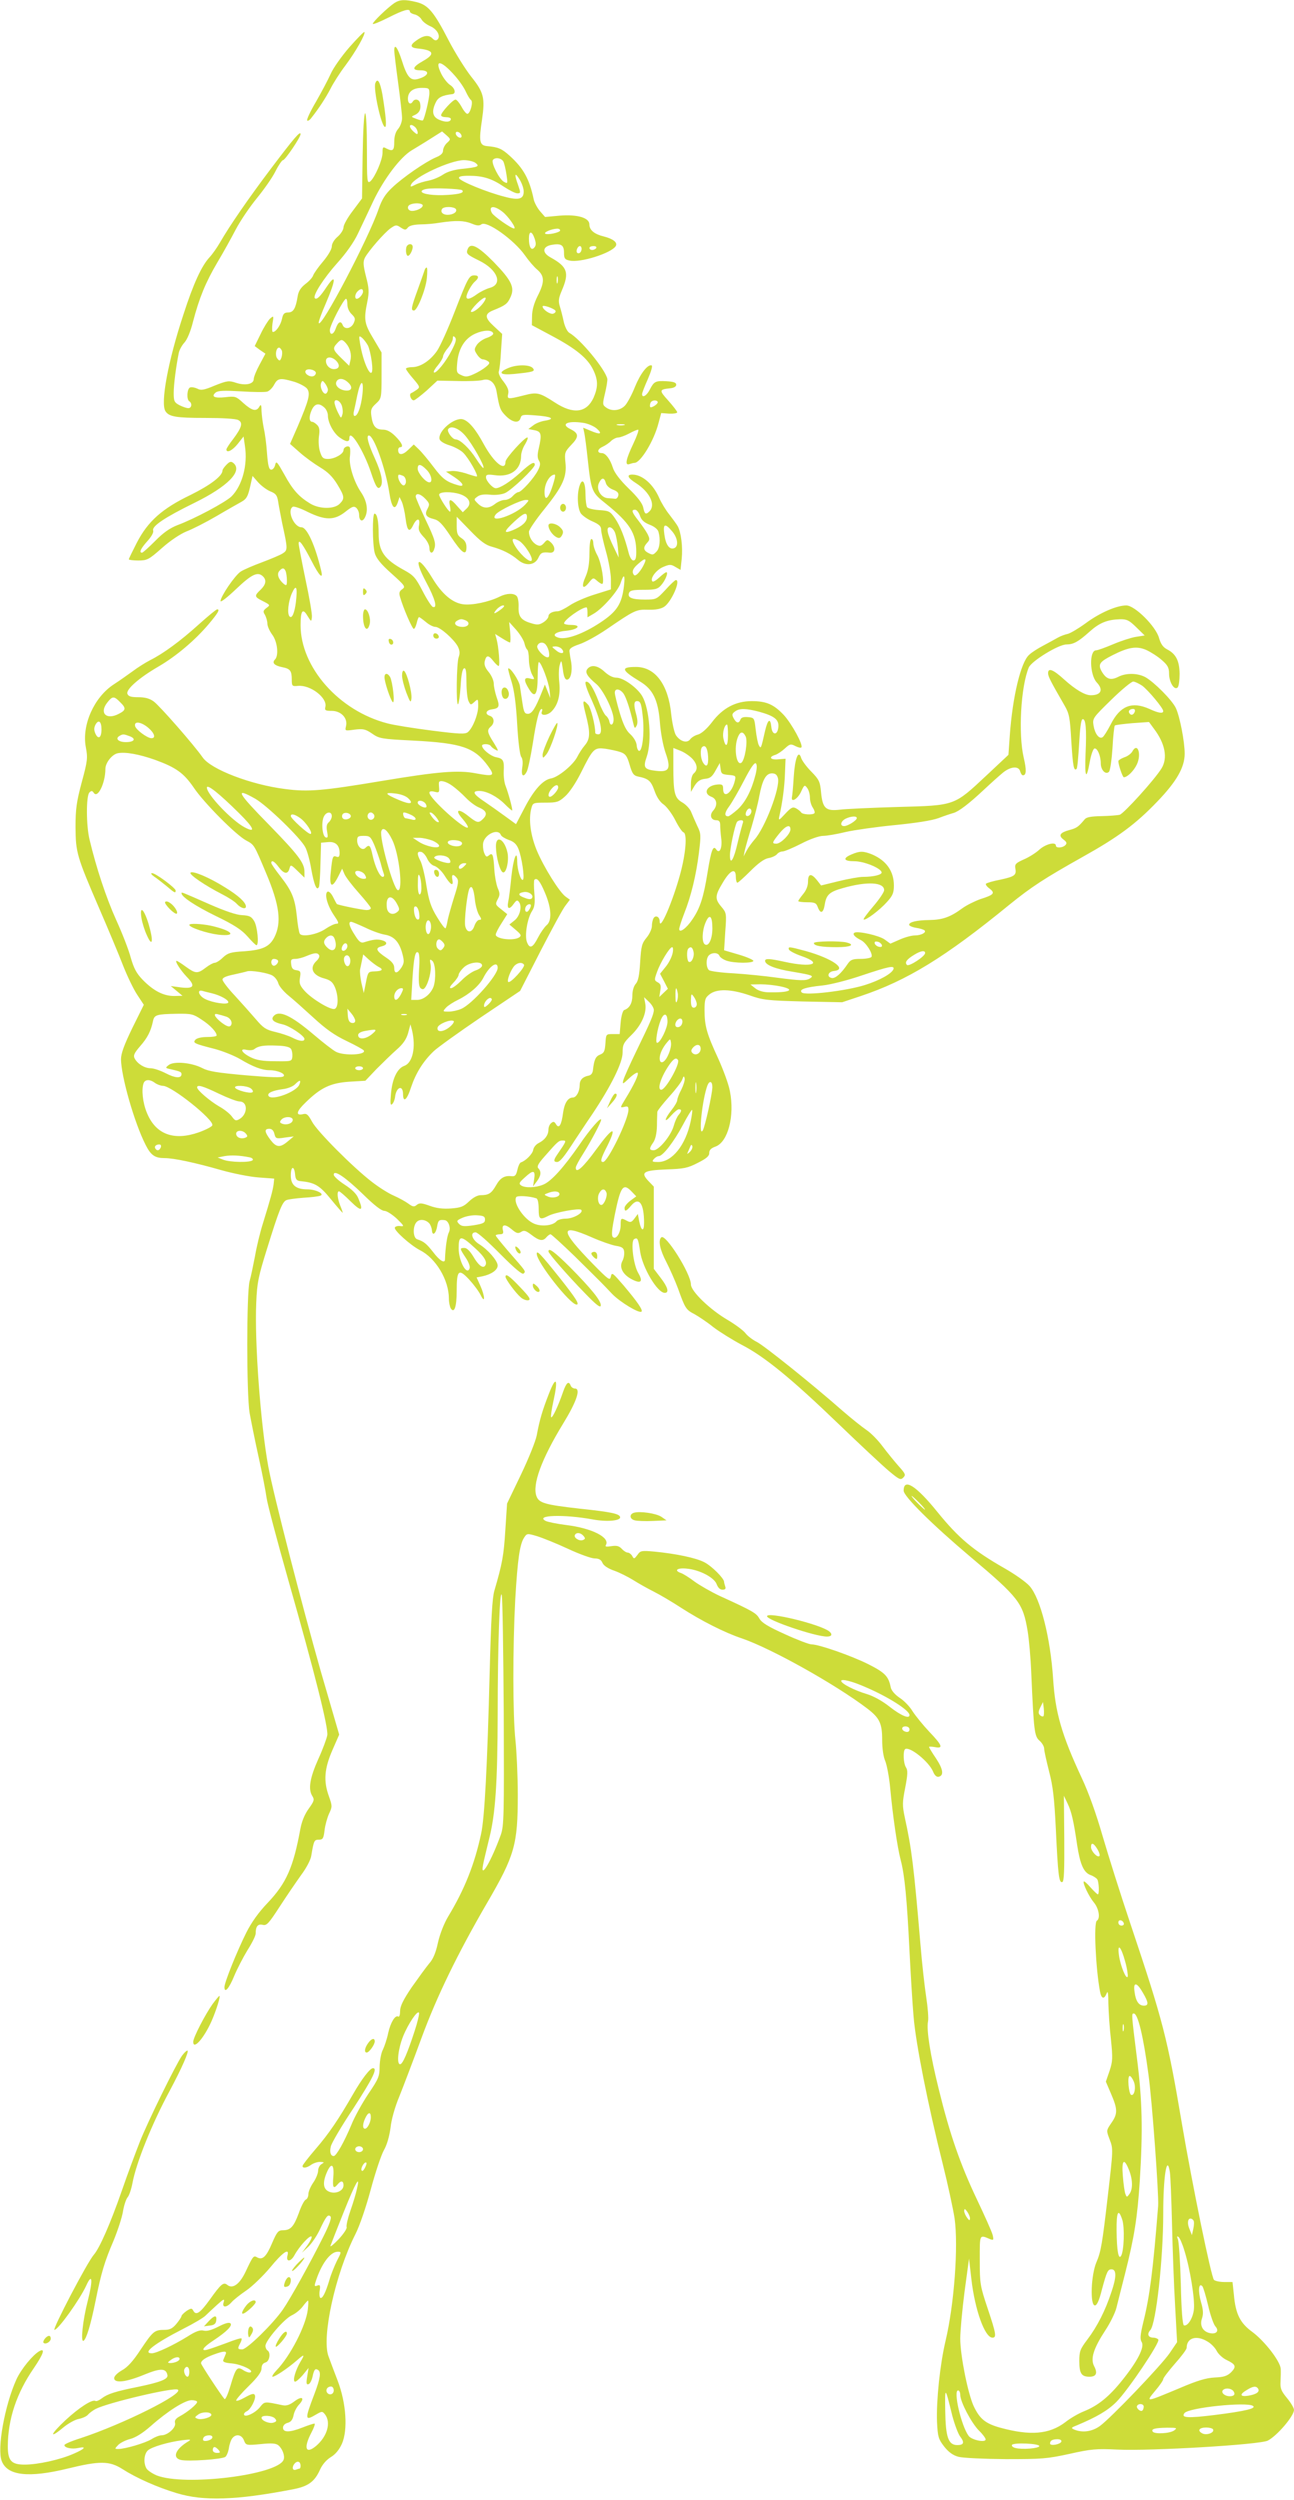 <?xml version="1.0" standalone="no"?>
<!DOCTYPE svg PUBLIC "-//W3C//DTD SVG 20010904//EN"
 "http://www.w3.org/TR/2001/REC-SVG-20010904/DTD/svg10.dtd">
<svg version="1.0" xmlns="http://www.w3.org/2000/svg"
 width="663pt" height="1280pt" viewBox="0 0 663 1280"
 preserveAspectRatio="xMidYMid meet">
<g transform="translate(0,1280) scale(0.1,-0.1)"
fill="#cddc39" stroke="none">
<path d="M2020 12784 c-34 -23 -110 -96 -110 -106 0 -5 36 10 80 32 79 40 110
48 110 31 0 -5 11 -12 25 -15 13 -3 29 -15 35 -26 6 -11 26 -26 44 -34 36 -15
55 -51 38 -68 -7 -7 -16 -6 -27 6 -19 19 -46 15 -84 -13 -31 -22 -29 -35 6
-39 86 -8 95 -28 31 -64 -55 -31 -60 -48 -14 -48 53 0 43 -30 -15 -45 -36 -9
-54 12 -80 95 -22 68 -39 90 -39 51 0 -10 9 -85 20 -166 11 -81 20 -162 20
-180 0 -18 -9 -42 -20 -55 -13 -15 -20 -37 -20 -67 0 -44 -7 -50 -41 -33 -17
10 -19 7 -19 -22 0 -37 -39 -126 -63 -147 -16 -12 -17 0 -17 168 0 105 -4 181
-9 181 -6 0 -11 -92 -13 -218 l-3 -218 -47 -63 c-27 -35 -48 -73 -48 -85 0
-12 -13 -33 -30 -48 -18 -15 -30 -36 -30 -50 0 -14 -19 -46 -44 -76 -25 -29
-47 -61 -51 -71 -3 -11 -21 -31 -40 -45 -24 -19 -36 -37 -40 -64 -10 -62 -22
-82 -49 -82 -19 0 -26 -7 -31 -32 -7 -33 -31 -68 -47 -68 -4 0 -5 19 -2 43 7
41 7 42 -13 25 -10 -10 -32 -45 -48 -79 l-30 -61 27 -20 28 -19 -30 -56 c-17
-31 -30 -64 -30 -74 0 -26 -43 -35 -91 -19 -36 12 -45 11 -108 -14 -57 -24
-72 -26 -90 -16 -13 6 -29 9 -37 6 -16 -6 -19 -62 -4 -71 16 -10 12 -35 -5
-35 -9 0 -29 7 -45 15 -27 14 -30 21 -30 63 0 43 12 135 26 205 3 15 16 39 29
53 14 15 32 58 44 107 32 122 65 202 124 302 30 50 72 126 95 170 23 44 72
116 108 160 36 44 79 105 95 137 16 32 34 58 39 58 11 0 90 117 90 133 0 20
-35 -22 -150 -174 -120 -159 -214 -296 -263 -381 -15 -26 -39 -60 -53 -75 -41
-44 -83 -135 -134 -293 -79 -238 -119 -456 -92 -496 18 -28 56 -34 202 -34 88
0 160 -4 171 -11 25 -13 18 -38 -27 -98 -19 -24 -34 -48 -34 -52 0 -21 31 -6
58 28 l30 38 7 -49 c15 -97 -14 -203 -69 -258 -31 -30 -190 -115 -277 -147
-38 -15 -72 -38 -114 -81 -33 -33 -63 -60 -67 -60 -17 0 -7 21 27 59 21 23 33
45 30 54 -9 22 60 68 211 142 171 84 249 163 200 204 -12 10 -19 8 -35 -8 -12
-12 -21 -25 -21 -30 0 -28 -62 -75 -163 -125 -146 -70 -219 -135 -276 -245
-22 -43 -41 -82 -41 -85 0 -3 22 -6 48 -6 46 0 54 4 122 64 44 39 94 72 126
85 29 11 98 46 153 78 54 32 113 65 129 74 25 14 32 27 43 74 l13 58 28 -32
c16 -18 44 -39 63 -47 28 -11 35 -20 40 -51 3 -21 13 -72 21 -113 29 -132 29
-137 2 -154 -12 -8 -60 -28 -105 -45 -46 -17 -95 -38 -110 -48 -29 -19 -103
-127 -103 -151 0 -8 36 20 80 62 80 76 111 91 138 64 19 -19 14 -42 -13 -68
-32 -30 -32 -36 8 -56 43 -22 43 -22 21 -38 -16 -13 -17 -18 -6 -35 6 -12 12
-31 12 -44 0 -13 11 -38 25 -57 27 -36 34 -107 14 -127 -17 -17 -3 -31 36 -39
42 -8 50 -18 50 -64 0 -33 2 -35 32 -32 64 6 152 -62 140 -108 -4 -17 0 -20
33 -20 48 0 83 -38 73 -78 -6 -25 -6 -25 44 -18 44 5 55 3 89 -20 37 -26 48
-28 209 -36 252 -13 316 -35 386 -131 36 -50 30 -54 -62 -37 -92 18 -195 9
-484 -39 -300 -50 -375 -57 -495 -41 -174 22 -378 100 -421 161 -47 67 -220
264 -251 287 -22 16 -45 22 -80 22 -36 0 -50 4 -55 17 -9 22 59 82 159 140 91
53 188 135 258 218 48 57 58 75 43 75 -5 0 -46 -34 -93 -76 -96 -87 -184 -151
-250 -184 -25 -13 -65 -38 -90 -57 -25 -18 -67 -48 -95 -66 -103 -66 -167
-210 -145 -324 10 -53 9 -68 -21 -178 -27 -101 -32 -138 -32 -230 1 -131 6
-149 123 -420 45 -104 100 -235 121 -290 22 -55 54 -122 73 -150 l33 -50 -59
-119 c-42 -87 -58 -130 -58 -160 1 -88 68 -324 126 -438 27 -54 48 -68 98 -68
46 0 155 -23 291 -62 61 -17 146 -34 190 -37 l80 -6 -3 -29 c-4 -30 -14 -68
-55 -201 -14 -44 -32 -118 -40 -165 -9 -47 -21 -105 -28 -130 -16 -60 -16
-580 0 -675 7 -38 27 -140 46 -225 19 -85 37 -180 41 -210 4 -30 54 -219 111
-420 136 -478 206 -756 200 -795 -3 -17 -23 -72 -46 -122 -43 -96 -53 -154
-31 -189 12 -19 10 -26 -18 -65 -21 -29 -36 -66 -43 -104 -36 -196 -71 -277
-168 -379 -46 -48 -83 -100 -109 -152 -48 -96 -112 -255 -112 -279 0 -34 24
-7 50 57 15 36 46 96 68 132 23 36 42 74 42 85 0 37 11 51 36 45 20 -5 30 5
87 93 35 54 85 127 110 162 27 36 49 78 52 99 13 78 15 82 39 82 20 0 24 6 29
48 3 27 14 65 23 85 17 36 17 39 -1 90 -28 77 -23 141 18 235 l35 80 -94 323
c-96 337 -242 903 -269 1048 -40 218 -71 640 -62 841 4 102 11 134 55 275 62
200 79 242 100 250 9 4 49 9 87 12 39 2 77 7 85 10 27 8 -20 33 -65 33 -59 0
-85 22 -85 71 0 47 17 53 22 7 2 -27 8 -34 28 -36 73 -7 98 -22 155 -92 32
-39 59 -70 61 -70 1 0 -4 16 -12 35 -15 37 -19 75 -7 75 4 0 31 -23 60 -52 56
-55 67 -50 39 16 -9 23 -33 46 -70 70 -31 20 -56 43 -56 51 0 28 59 -12 151
-101 55 -54 93 -84 108 -84 12 0 40 -18 64 -40 38 -37 40 -41 18 -38 -13 2
-26 -2 -28 -8 -5 -14 80 -90 128 -115 82 -41 149 -153 149 -248 0 -20 5 -43
10 -51 18 -27 30 9 30 90 0 107 10 116 64 58 23 -25 50 -61 59 -80 24 -48 22
-4 -2 49 l-19 42 31 6 c45 10 77 32 77 55 0 24 -50 82 -96 110 -36 23 -47 60
-17 60 10 0 66 -50 126 -111 77 -77 113 -107 120 -100 12 12 15 7 -81 117 -34
40 -62 74 -62 78 0 3 10 6 21 6 16 0 20 5 16 20 -8 31 11 34 44 6 25 -21 33
-24 49 -14 15 10 24 7 53 -15 40 -31 59 -34 77 -12 7 8 16 15 21 15 4 0 60
-51 123 -112 140 -138 141 -139 193 -194 41 -42 139 -101 150 -90 8 8 -21 50
-91 133 -57 66 -61 70 -66 47 -5 -23 -11 -18 -91 63 -172 176 -174 211 -6 137
45 -20 100 -39 122 -43 32 -5 41 -11 43 -30 2 -13 -2 -35 -9 -48 -18 -33 3
-71 51 -95 45 -23 56 -10 30 34 -25 43 -39 161 -21 173 18 10 21 3 31 -64 12
-82 88 -211 126 -211 24 0 16 29 -21 77 l-35 46 0 210 0 211 -26 27 c-44 46
-29 56 89 61 92 3 111 7 163 34 44 22 59 35 58 51 0 14 9 24 32 32 64 23 99
157 74 283 -6 35 -34 110 -60 168 -59 127 -70 167 -70 247 0 55 3 64 26 82 37
29 109 27 203 -5 70 -25 93 -27 276 -32 l200 -4 93 31 c240 80 435 200 762
467 116 94 181 136 375 245 183 102 274 169 385 285 99 103 140 175 140 245 0
62 -25 190 -45 233 -19 41 -112 134 -157 159 -40 21 -99 22 -139 1 -38 -19
-60 -12 -83 26 -22 38 -13 51 54 85 83 42 124 48 173 27 24 -11 60 -34 80 -52
30 -26 37 -39 37 -69 0 -44 27 -88 44 -71 6 6 10 37 10 70 -1 67 -19 102 -64
125 -21 11 -32 27 -41 57 -15 59 -124 168 -168 168 -49 0 -135 -37 -208 -91
-37 -27 -79 -52 -93 -55 -14 -3 -36 -11 -50 -19 -14 -8 -47 -26 -75 -41 -27
-14 -60 -35 -72 -47 -43 -38 -85 -216 -99 -412 l-7 -100 -112 -105 c-168 -157
-159 -154 -455 -162 -135 -4 -269 -10 -298 -14 -71 -8 -87 7 -95 88 -5 55 -9
65 -50 107 -25 25 -48 57 -52 70 -14 45 -32 -2 -38 -96 -3 -49 -7 -95 -9 -103
-7 -32 28 -13 46 25 17 37 19 38 32 20 8 -10 14 -33 14 -50 0 -17 7 -40 15
-51 8 -12 11 -24 8 -28 -10 -10 -61 -7 -68 4 -3 5 -15 15 -26 21 -17 9 -25 5
-56 -28 -32 -35 -35 -36 -30 -13 16 69 27 153 29 220 l3 75 -37 -3 c-41 -4
-52 12 -15 23 12 4 34 19 49 33 25 23 30 24 53 12 14 -7 28 -11 31 -7 11 11
-48 120 -90 166 -51 54 -89 71 -164 71 -82 0 -149 -35 -204 -108 -27 -35 -54
-58 -71 -63 -16 -4 -34 -15 -41 -25 -16 -21 -51 -11 -73 22 -8 13 -19 62 -24
109 -15 150 -82 240 -180 240 -81 0 -76 -16 21 -75 65 -39 92 -94 101 -206 4
-55 16 -120 29 -158 29 -82 20 -101 -48 -93 -61 7 -68 16 -48 73 27 79 14 245
-23 309 -25 43 -97 95 -132 95 -19 0 -40 11 -61 30 -34 32 -68 39 -88 15 -14
-17 -2 -38 46 -78 34 -29 86 -133 88 -178 1 -31 -17 -41 -22 -12 -2 10 -10 23
-18 29 -7 6 -24 38 -36 71 -28 72 -50 107 -66 102 -7 -3 3 -36 30 -94 46 -103
61 -175 34 -175 -9 0 -16 3 -16 8 0 39 -23 129 -36 143 -29 32 -31 22 -13 -48
24 -93 24 -126 -5 -160 -13 -15 -30 -42 -39 -60 -21 -40 -97 -103 -134 -109
-41 -7 -88 -59 -136 -152 l-43 -82 -55 40 c-30 22 -78 56 -106 75 -59 39 -66
55 -27 55 37 0 91 -28 130 -67 18 -18 35 -33 38 -33 5 0 -17 83 -33 125 -7 16
-11 50 -10 75 3 56 -2 66 -40 73 -28 6 -71 41 -71 59 0 11 38 10 45 -2 3 -5
15 -15 26 -20 15 -9 13 -2 -11 37 -34 53 -36 65 -15 83 21 18 18 48 -6 55 -26
9 -19 29 12 33 37 5 41 15 24 61 -8 24 -15 56 -15 71 0 16 -12 42 -26 59 -19
23 -24 38 -20 56 8 32 19 32 44 0 11 -14 23 -25 27 -25 8 0 0 100 -11 139 l-7
25 35 -22 c19 -12 38 -22 41 -22 3 0 4 24 1 53 l-5 52 36 -40 c19 -22 38 -52
42 -68 3 -15 10 -30 14 -33 5 -3 9 -25 9 -50 0 -25 7 -58 15 -75 16 -29 16
-30 -10 -23 -31 8 -33 -8 -4 -55 30 -49 44 -28 44 65 0 40 3 74 6 74 12 0 51
-104 55 -145 l4 -40 -14 35 -14 35 -16 -40 c-33 -83 -51 -110 -71 -110 -17 0
-21 9 -28 55 -5 30 -10 69 -13 87 -4 29 -51 99 -60 90 -2 -1 6 -32 17 -67 14
-45 23 -113 29 -218 5 -90 14 -160 21 -168 7 -9 9 -29 5 -54 -7 -43 6 -54 23
-21 6 10 20 75 31 144 19 123 33 177 46 177 3 0 4 -7 0 -15 -8 -21 28 -20 50
2 33 33 46 83 40 147 -4 34 -3 75 2 91 8 28 9 27 16 -22 4 -36 11 -53 21 -53
19 0 29 42 22 88 -4 20 -8 45 -9 56 -2 14 9 23 50 37 30 10 92 44 139 76 145
99 152 103 215 101 37 -1 64 4 81 15 37 24 87 137 60 137 -4 0 -28 -22 -53
-50 -46 -49 -47 -50 -106 -50 -66 0 -90 10 -81 34 5 13 21 16 75 16 58 0 72 3
89 23 22 24 39 67 27 67 -4 0 -20 -12 -36 -27 -15 -14 -31 -24 -35 -20 -14 14
19 59 55 74 33 14 40 14 63 0 l26 -15 6 57 c6 61 -3 134 -20 166 -6 11 -26 38
-43 60 -18 22 -41 60 -52 85 -31 71 -87 120 -138 120 -31 0 -24 -17 19 -44 70
-45 102 -111 69 -144 -19 -19 -25 -15 -32 19 -4 21 -29 54 -75 98 -45 44 -73
81 -81 107 -14 44 -37 74 -56 74 -26 0 -24 20 3 32 15 7 36 21 45 31 10 9 26
17 36 17 9 0 34 9 55 20 20 11 41 20 47 20 5 0 -6 -32 -25 -72 -38 -80 -45
-114 -19 -104 9 3 20 6 25 6 31 0 100 113 123 203 l14 52 41 -3 c22 -1 41 2
41 7 0 5 -21 32 -46 60 -48 53 -47 57 11 63 19 2 30 9 30 18 0 11 -13 16 -50
18 -56 3 -64 -1 -85 -42 -16 -32 -40 -46 -40 -24 0 7 14 42 30 78 16 37 25 67
19 69 -20 7 -58 -42 -86 -111 -15 -38 -38 -81 -50 -94 -25 -27 -69 -32 -98
-10 -18 13 -18 17 -5 72 8 33 13 66 12 74 -11 50 -138 204 -195 236 -10 6 -22
30 -28 55 -5 24 -14 60 -20 79 -9 29 -7 43 10 83 39 91 29 121 -58 169 -44 24
-42 55 4 64 50 9 65 0 65 -40 0 -29 4 -35 28 -40 55 -13 215 38 237 74 11 18
-13 37 -60 49 -50 12 -75 33 -75 62 0 34 -61 52 -151 45 l-76 -7 -27 31 c-14
17 -28 44 -31 58 -22 105 -52 160 -124 225 -40 36 -58 44 -116 49 -38 4 -42
24 -25 136 16 111 9 139 -55 219 -30 38 -82 121 -116 186 -75 146 -105 181
-163 196 -61 15 -87 14 -116 -5z m310 -371 c24 -27 49 -64 57 -83 9 -19 20
-38 26 -42 13 -8 -3 -69 -18 -71 -5 -1 -19 15 -30 36 -11 20 -25 37 -31 37
-14 0 -74 -66 -74 -80 0 -6 11 -10 25 -10 14 0 25 -4 25 -9 0 -16 -26 -19 -58
-5 -35 14 -42 42 -20 88 12 27 33 38 86 44 20 3 13 31 -12 47 -14 9 -34 35
-45 57 -37 76 -2 71 69 -9z m-130 -90 c0 -28 -25 -131 -33 -139 -2 -3 -17 1
-33 7 -29 11 -29 11 -7 21 23 11 32 32 25 61 -5 19 -27 23 -37 7 -11 -18 -25
-10 -25 14 0 36 26 56 71 56 36 0 39 -2 39 -27z m-72 -175 c7 -7 12 -19 12
-27 0 -11 -4 -10 -20 4 -21 19 -26 35 -12 35 4 0 13 -5 20 -12z m162 -80 c-11
-10 -20 -28 -20 -39 0 -14 -12 -25 -37 -35 -52 -22 -170 -103 -224 -155 -35
-33 -52 -60 -69 -109 -52 -152 -296 -616 -307 -584 -2 5 15 52 37 102 51 119
54 157 5 85 -35 -53 -52 -69 -62 -60 -12 13 46 103 114 179 46 51 86 107 107
152 19 39 54 114 79 167 54 113 138 224 196 259 23 14 68 41 99 61 l57 36 23
-20 c22 -20 22 -21 2 -39z m74 30 c-3 -5 -12 -4 -20 3 -7 6 -11 15 -8 21 3 5
12 4 20 -3 7 -6 11 -15 8 -21z m215 -125 c5 -10 12 -40 16 -67 7 -46 7 -48
-13 -37 -23 12 -66 96 -57 111 10 16 43 12 54 -7z m-143 -7 c23 -18 15 -22
-71 -31 -38 -4 -73 -14 -95 -29 -19 -13 -53 -27 -75 -31 -21 -4 -52 -13 -67
-21 -24 -12 -27 -12 -22 0 15 39 200 125 270 126 22 0 49 -6 60 -14z m247
-141 c3 -44 -22 -53 -99 -32 -90 23 -227 79 -232 95 -3 8 12 12 50 12 72 0
117 -14 178 -55 29 -19 60 -35 71 -35 17 0 17 3 4 41 -21 58 -18 70 6 32 11
-17 21 -44 22 -58z m-315 1 c12 -13 -12 -20 -73 -24 -71 -5 -135 4 -135 18 0
5 12 11 28 13 34 6 172 0 180 -7z m-203 -75 c7 -12 -26 -31 -54 -31 -23 0 -29
25 -8 33 21 9 56 7 62 -2z m171 -22 c8 -14 -14 -29 -43 -29 -24 0 -38 14 -28
30 8 14 62 13 71 -1z m238 -13 c30 -23 74 -86 60 -86 -15 0 -105 63 -114 80
-19 36 11 40 54 6z m-157 -61 c26 -11 39 -12 49 -4 26 22 168 -79 224 -159 18
-26 46 -59 63 -73 38 -33 38 -64 1 -136 -18 -36 -28 -72 -28 -102 l-1 -46 103
-55 c124 -66 183 -115 211 -173 26 -53 26 -89 2 -144 -36 -77 -103 -86 -198
-24 -80 52 -92 54 -161 36 -80 -20 -85 -20 -78 9 4 17 -3 34 -24 62 -19 23
-28 44 -24 53 3 9 9 55 11 104 l6 87 -43 40 c-47 43 -48 63 -3 81 62 25 73 33
88 66 24 50 7 86 -85 181 -82 83 -120 102 -134 66 -9 -23 -3 -28 60 -59 93
-46 122 -120 54 -139 -19 -5 -49 -20 -67 -33 -34 -25 -53 -29 -53 -13 0 17 27
65 44 79 21 18 20 31 -3 31 -27 0 -33 -10 -101 -185 -34 -88 -75 -179 -91
-202 -35 -50 -85 -83 -128 -83 -17 0 -31 -4 -31 -8 0 -5 17 -28 37 -51 35 -41
36 -44 18 -57 -10 -7 -23 -15 -28 -17 -13 -4 -2 -37 13 -37 5 0 35 23 66 50
l55 51 102 -2 c56 -2 115 1 130 5 36 11 65 -14 72 -63 14 -81 18 -92 47 -121
34 -34 67 -39 75 -11 5 18 12 19 76 14 84 -6 104 -18 50 -27 -21 -3 -49 -14
-62 -25 l-24 -18 32 -6 c35 -7 38 -21 21 -95 -7 -29 -7 -47 1 -60 9 -14 8 -26
-5 -51 -21 -41 -85 -111 -100 -111 -6 0 -19 -9 -29 -20 -9 -11 -27 -20 -41
-20 -13 0 -35 -9 -49 -20 -33 -26 -62 -25 -89 2 -21 21 -21 21 -2 35 13 10 34
13 64 10 26 -3 58 0 77 8 33 14 153 128 153 145 0 20 -21 9 -74 -40 -53 -48
-104 -80 -126 -80 -16 0 -50 38 -50 56 0 14 7 16 44 11 82 -12 136 28 136 99
0 15 9 42 21 60 11 19 16 34 11 34 -15 0 -112 -107 -112 -124 0 -53 -59 -6
-111 89 -42 78 -78 120 -108 128 -43 11 -127 -60 -119 -101 2 -10 21 -23 50
-32 26 -8 58 -25 71 -38 28 -27 82 -122 69 -122 -4 0 -29 7 -55 16 -25 8 -58
14 -74 12 l-28 -3 43 -28 c45 -30 56 -52 20 -42 -60 17 -80 32 -126 93 -28 37
-62 78 -76 91 l-26 25 -29 -28 c-29 -28 -51 -28 -51 0 0 8 5 14 10 14 19 0 10
22 -24 56 -23 23 -43 34 -64 34 -37 0 -52 18 -59 68 -5 34 -1 43 23 65 28 26
29 28 29 145 l0 117 -42 71 c-46 76 -50 97 -31 189 10 49 9 69 -7 130 -15 60
-15 76 -5 96 19 35 99 127 131 150 26 18 30 19 52 4 22 -14 26 -14 37 0 8 10
31 15 64 16 28 0 74 4 101 9 81 12 123 11 162 -5z m453 -35 c0 -11 -68 -25
-77 -16 -7 7 34 24 60 25 9 1 17 -3 17 -9z m-131 -41 c8 -24 8 -36 -1 -46 -15
-19 -28 1 -28 45 0 41 15 41 29 1z m241 -53 c0 -17 -14 -29 -23 -20 -8 8 3 34
14 34 5 0 9 -6 9 -14z m75 4 c-3 -5 -13 -10 -21 -10 -8 0 -14 5 -14 10 0 6 9
10 21 10 11 0 17 -4 14 -10z m-198 -177 c-3 -10 -5 -4 -5 12 0 17 2 24 5 18 2
-7 2 -21 0 -30z m-997 -46 c0 -14 -20 -37 -32 -37 -12 0 -10 24 4 38 16 16 28
15 28 -1z m617 -57 c-19 -27 -56 -54 -64 -46 -3 3 11 22 31 42 38 38 59 41 33
4z m-697 -10 c0 -17 9 -37 22 -49 18 -18 20 -24 10 -46 -13 -28 -46 -34 -56
-10 -9 24 -23 18 -35 -15 -11 -34 -31 -40 -31 -10 0 23 71 160 83 160 4 0 7
-13 7 -30z m1066 -31 c3 -5 -2 -12 -11 -15 -15 -6 -55 21 -55 37 0 10 58 -10
66 -22z m-319 -116 c2 -6 -12 -16 -32 -23 -20 -6 -43 -23 -52 -36 -14 -22 -14
-26 1 -49 9 -14 22 -25 29 -25 6 0 19 -4 26 -9 12 -8 11 -13 -10 -30 -13 -11
-41 -28 -62 -37 -31 -14 -42 -15 -63 -5 -25 11 -26 15 -21 67 7 71 39 121 91
145 44 20 87 21 93 2z m-642 -62 c7 -14 16 -52 20 -85 15 -116 -39 -32 -60 94
-7 41 -6 43 9 31 10 -8 23 -26 31 -40z m430 -24 c-29 -58 -82 -123 -92 -114
-3 4 6 20 21 37 14 17 26 38 26 45 0 7 11 27 25 43 14 17 25 38 25 48 0 14 3
15 11 7 9 -9 5 -25 -16 -66z m-543 36 c22 -25 31 -60 23 -90 l-6 -26 -40 39
c-44 43 -46 50 -22 76 20 22 26 22 45 1z m-328 -38 c3 -8 2 -24 -2 -36 -7 -18
-10 -19 -21 -5 -13 15 -7 56 9 56 4 0 10 -7 14 -15z m280 -54 c20 -22 14 -41
-13 -41 -22 0 -41 19 -41 42 0 24 32 23 54 -1z m-106 -58 c2 -7 -4 -16 -12
-19 -19 -7 -49 14 -40 28 8 13 46 6 52 -9z m-110 -48 c28 -9 58 -25 66 -36 17
-25 9 -57 -49 -193 l-39 -89 50 -44 c27 -24 74 -58 104 -76 40 -24 64 -48 88
-87 38 -63 39 -73 12 -100 -28 -28 -103 -27 -150 1 -58 35 -90 70 -133 149
-37 66 -42 72 -47 50 -3 -14 -12 -25 -20 -25 -12 0 -17 20 -22 85 -3 47 -11
105 -17 130 -5 25 -10 63 -11 85 0 32 -3 37 -11 23 -15 -27 -37 -22 -82 18
-38 35 -42 36 -93 30 -55 -6 -74 3 -49 24 12 10 44 11 130 6 63 -4 124 -5 135
-1 11 4 27 20 35 36 18 33 31 35 103 14z m274 -2 c25 -22 23 -43 -5 -43 -33 0
-62 23 -54 44 8 21 35 21 59 -1z m-102 -39 c0 -7 -4 -15 -9 -19 -14 -8 -34 33
-26 53 6 15 8 15 21 -2 8 -11 14 -25 14 -32z m177 -23 c-7 -63 -24 -111 -40
-111 -5 0 -7 10 -4 23 3 12 11 50 18 85 17 79 34 82 26 3z m-106 -57 c5 -15 7
-36 3 -47 -6 -20 -7 -20 -19 4 -7 13 -16 34 -19 47 -11 33 22 29 35 -4z m1619
16 c0 -5 -9 -14 -20 -20 -15 -8 -20 -8 -20 3 0 8 3 17 7 20 10 10 33 8 33 -3z
m-1708 -27 c10 -9 18 -27 18 -41 0 -36 29 -90 60 -112 34 -24 50 -25 50 -4 0
54 73 -62 111 -176 25 -76 36 -91 50 -70 13 21 3 69 -30 142 -34 74 -46 118
-31 118 25 0 84 -164 104 -289 12 -80 28 -99 44 -54 l9 28 12 -25 c6 -14 15
-52 19 -85 8 -65 20 -75 40 -32 18 36 36 35 29 -2 -5 -23 0 -35 23 -60 17 -17
30 -42 30 -56 0 -28 15 -34 24 -9 11 30 6 49 -44 154 -27 58 -50 111 -50 117
0 21 25 15 50 -12 21 -22 22 -28 11 -49 -17 -30 -9 -44 32 -54 25 -6 43 -24
85 -87 58 -88 82 -105 82 -57 0 21 -8 35 -25 46 -21 14 -25 24 -25 63 l0 47
69 -71 c53 -55 80 -75 113 -83 53 -15 94 -35 132 -67 39 -33 86 -28 104 10 13
28 20 31 60 27 28 -2 30 29 4 53 -17 15 -19 15 -35 -4 -14 -15 -21 -17 -37 -9
-23 12 -40 41 -40 67 0 10 36 63 80 117 94 117 115 164 107 238 -5 50 -3 55
30 90 40 41 39 59 -3 80 -54 26 -18 45 63 33 24 -3 56 -17 71 -30 31 -28 17
-32 -34 -10 l-36 15 6 -28 c3 -15 11 -74 17 -132 18 -166 21 -172 93 -229 122
-98 156 -151 156 -248 0 -31 -4 -43 -15 -43 -8 0 -19 17 -25 43 -20 77 -42
133 -69 173 -25 36 -31 39 -81 42 -30 2 -58 9 -62 15 -4 7 -8 35 -8 62 0 65
-15 90 -29 52 -16 -42 -13 -119 5 -146 9 -12 36 -31 60 -41 34 -15 44 -25 44
-42 0 -13 11 -63 25 -113 14 -49 25 -113 25 -141 l0 -52 -83 -26 c-46 -14
-103 -39 -128 -56 -24 -16 -52 -30 -61 -30 -27 0 -48 -11 -48 -26 0 -7 -11
-21 -25 -30 -22 -14 -32 -15 -64 -5 -51 15 -66 34 -64 84 1 23 -3 47 -9 54
-14 17 -52 16 -88 -2 -53 -27 -143 -46 -189 -39 -54 8 -107 53 -156 134 -73
120 -99 105 -32 -20 46 -86 60 -136 35 -128 -7 2 -31 39 -53 82 -36 69 -46 80
-95 107 -101 55 -130 96 -130 186 0 65 -8 103 -21 103 -12 0 -11 -157 1 -202
8 -27 31 -56 85 -104 70 -63 74 -68 56 -81 -15 -10 -18 -19 -11 -41 16 -56 62
-162 70 -162 5 0 11 14 15 30 4 17 9 30 12 30 3 0 18 -11 35 -25 16 -14 38
-25 49 -25 23 0 95 -63 115 -101 10 -21 11 -35 4 -54 -11 -30 -14 -252 -3
-241 4 4 10 46 13 93 3 56 9 88 18 91 9 3 12 -16 12 -73 0 -42 5 -85 11 -96
10 -20 11 -20 30 -3 18 17 19 16 19 -22 0 -43 -28 -112 -53 -133 -14 -11 -42
-10 -184 8 -93 12 -195 28 -228 37 -248 64 -445 287 -445 503 0 75 11 89 35
48 20 -32 20 -32 23 -7 2 14 -13 101 -33 194 -19 92 -35 175 -35 184 1 24 23
-7 66 -90 38 -75 61 -99 50 -52 -30 129 -73 224 -101 224 -39 0 -76 86 -45
105 6 4 41 -8 78 -27 89 -43 135 -43 191 1 34 27 44 31 56 21 8 -7 15 -23 15
-36 0 -31 16 -39 29 -15 19 35 12 84 -19 130 -37 54 -64 142 -57 185 2 17 2
36 0 43 -5 15 -33 5 -33 -12 0 -19 -45 -45 -79 -45 -25 0 -31 5 -41 36 -7 20
-9 54 -6 79 5 32 3 47 -9 59 -9 9 -20 16 -25 16 -16 0 -18 26 -4 58 15 36 38
41 66 15z m1536 -90 c-10 -2 -26 -2 -35 0 -10 3 -2 5 17 5 19 0 27 -2 18 -5z
m-815 -53 c37 -43 102 -158 94 -166 -2 -3 -19 18 -37 46 -34 54 -83 100 -105
100 -17 0 -46 40 -39 52 13 21 54 6 87 -32z m-198 -175 c25 -24 34 -65 15 -65
-19 0 -60 48 -60 70 0 27 16 25 45 -5z m-121 -31 c17 -7 22 -39 7 -49 -10 -6
-31 25 -31 44 0 13 3 13 24 5z m775 -26 c-24 -87 -49 -115 -49 -57 0 43 26 88
52 89 4 0 2 -15 -3 -32z m265 -11 c3 -13 18 -27 36 -34 22 -8 31 -17 28 -30
-2 -10 -9 -18 -16 -17 -6 1 -23 2 -37 3 -35 2 -61 44 -47 76 14 31 28 32 36 2z
m-745 -58 c45 -16 59 -46 33 -72 l-21 -20 -28 31 c-34 40 -46 41 -38 2 4 -16
4 -30 1 -30 -9 0 -56 74 -56 87 0 16 65 17 109 2z m332 -53 c-51 -54 -192
-101 -150 -49 17 20 127 73 153 73 18 0 18 -1 -3 -24z m588 -57 c7 -22 22 -35
50 -46 24 -9 42 -24 45 -37 11 -39 6 -84 -10 -100 -18 -19 -20 -19 -45 -6 -23
13 -24 28 -3 51 14 15 14 20 1 46 -8 15 -29 45 -46 67 -34 43 -38 56 -17 56 8
0 19 -14 25 -31z m-579 -7 c0 -24 -25 -47 -73 -67 -49 -20 -47 -7 8 44 49 45
65 51 65 23z m744 -73 c29 -34 34 -77 10 -86 -24 -9 -43 17 -50 70 -8 56 3 60
40 16z m-293 -6 c6 -16 12 -50 15 -78 l4 -50 -24 50 c-35 72 -42 105 -22 105
9 0 21 -12 27 -27z m-492 -42 c28 -16 76 -90 64 -102 -11 -11 -66 40 -89 84
-15 29 -7 35 25 18z m637 -128 c-8 -16 -22 -35 -30 -42 -13 -11 -17 -10 -23 4
-4 13 3 27 26 47 39 35 48 31 27 -9z m-1832 -29 c3 -9 6 -29 6 -46 0 -26 -2
-29 -16 -18 -27 23 -37 50 -23 66 15 18 25 18 33 -2z m1733 -74 c-11 -93 -36
-132 -123 -189 -85 -56 -170 -87 -210 -77 -42 11 -21 31 36 36 62 6 83 30 26
30 -20 0 -36 4 -36 8 0 18 90 82 115 82 3 0 5 -12 5 -26 l0 -25 31 18 c46 26
126 117 139 158 16 50 24 43 17 -15z m-1681 -84 c-7 -55 -20 -85 -32 -73 -14
13 -7 78 12 120 22 49 29 31 20 -47z m1051 -36 c-14 -11 -29 -20 -33 -20 -4 0
1 9 11 20 10 11 25 20 33 20 9 0 6 -7 -11 -20z m-183 -56 c28 -11 18 -34 -13
-34 -34 0 -51 18 -30 31 17 10 23 11 43 3z m3438 -36 l43 -42 -45 -7 c-25 -4
-77 -21 -117 -38 -40 -17 -79 -31 -87 -31 -36 0 -33 -125 3 -164 36 -38 23
-66 -30 -66 -31 0 -79 29 -137 81 -56 51 -82 61 -82 32 0 -17 12 -40 84 -165
25 -43 28 -62 35 -183 8 -128 13 -156 27 -142 4 3 9 61 13 128 4 77 10 124 17
126 17 6 22 -47 16 -177 -5 -123 4 -139 22 -39 6 34 17 64 23 66 15 5 33 -37
33 -76 0 -34 25 -60 42 -43 6 6 14 61 18 121 3 61 9 113 12 116 3 3 44 8 90
12 l85 6 25 -34 c58 -76 72 -151 39 -204 -35 -57 -192 -230 -214 -237 -12 -3
-54 -6 -94 -7 -52 -1 -76 -5 -85 -16 -33 -39 -41 -45 -78 -55 -49 -13 -59 -28
-31 -49 17 -13 19 -19 9 -29 -14 -14 -48 -16 -48 -2 0 21 -51 9 -84 -20 -18
-17 -55 -40 -81 -51 -40 -18 -46 -24 -43 -44 7 -36 -2 -43 -75 -59 -38 -7 -71
-17 -75 -21 -4 -3 4 -15 18 -25 30 -23 23 -32 -47 -54 -28 -10 -71 -31 -94
-48 -60 -44 -100 -58 -166 -59 -67 -1 -104 -10 -105 -24 -1 -5 16 -13 36 -16
20 -3 39 -9 43 -13 11 -11 -18 -26 -50 -26 -16 0 -50 -9 -77 -21 l-48 -21 -29
21 c-29 21 -138 45 -155 35 -12 -7 1 -22 33 -38 27 -13 63 -71 54 -86 -3 -5
-28 -10 -55 -10 -42 0 -52 -4 -67 -26 -33 -49 -63 -75 -81 -72 -28 5 -20 33
11 36 71 8 -8 64 -144 102 -86 23 -92 24 -87 8 3 -7 31 -22 63 -33 116 -40 55
-61 -85 -30 -78 17 -100 18 -100 5 0 -21 53 -42 142 -56 100 -17 110 -20 88
-34 -20 -13 -50 -12 -171 4 -57 8 -156 18 -219 22 -63 3 -121 11 -127 16 -16
13 -17 60 -1 76 16 16 47 15 54 -2 3 -8 19 -19 36 -25 39 -14 138 -14 138 -1
0 5 -34 20 -75 32 l-75 22 6 96 c7 93 6 96 -20 127 -34 40 -33 57 7 123 38 65
67 78 67 31 0 -17 4 -31 8 -31 4 0 34 27 67 60 40 40 70 62 92 66 18 3 37 12
44 20 6 8 19 14 28 14 10 0 53 18 96 40 46 24 93 40 113 40 19 0 71 9 116 20
44 10 157 26 250 35 110 11 189 23 225 36 31 12 65 23 76 26 28 8 79 47 155
118 36 34 80 73 98 88 40 33 82 36 89 7 3 -11 9 -20 14 -20 18 0 19 27 4 91
-28 121 -15 362 26 461 14 33 152 118 193 118 36 0 61 14 118 65 51 46 91 62
155 64 37 1 48 -5 85 -41z m-3025 -90 c15 -19 22 -57 13 -63 -15 -9 -64 41
-57 58 8 20 31 22 44 5z m82 -22 c19 -23 -5 -28 -30 -6 -24 19 -24 19 -3 20
12 0 27 -6 33 -14z m2973 -187 c31 -23 108 -115 108 -130 0 -14 -24 -11 -71
11 -90 40 -150 16 -198 -79 -17 -33 -36 -63 -42 -66 -17 -11 -39 17 -46 59 -6
38 -4 40 90 132 53 52 104 94 113 94 9 0 29 -10 46 -21z m-2657 -41 c14 -21
33 -79 50 -153 6 -25 8 -27 16 -12 7 11 6 30 0 54 -15 52 -14 73 3 73 19 0 23
-15 31 -96 6 -74 -4 -159 -20 -159 -6 0 -12 14 -13 30 -2 18 -16 40 -32 55
-21 18 -36 48 -55 111 -14 47 -25 93 -25 102 0 24 26 21 45 -5z m-2580 -43
c32 -31 31 -41 -6 -60 -64 -34 -102 4 -59 58 26 33 34 34 65 2z m3273 -49 c80
-22 104 -41 100 -79 -4 -44 -32 -43 -36 1 -5 48 -18 39 -32 -20 -21 -93 -21
-94 -32 -74 -5 9 -12 45 -16 79 -7 61 -7 62 -40 65 -22 2 -34 -2 -38 -12 -8
-22 -21 -20 -35 6 -10 18 -8 24 7 35 23 17 55 16 122 -1z m1926 -1 c-7 -17
-20 -20 -28 -6 -7 10 3 21 20 21 8 0 11 -6 8 -15z m-5294 -90 c0 -42 -16 -54
-31 -22 -8 18 -8 30 0 46 16 29 31 17 31 -24z m239 9 c32 -27 41 -54 17 -54
-21 0 -81 44 -84 63 -5 26 31 21 67 -9z m2971 -40 c0 -58 -13 -66 -24 -13 -5
27 6 69 19 69 3 0 5 -25 5 -56z m90 -4 c13 -24 -4 -125 -22 -136 -25 -16 -39
77 -18 130 12 31 26 33 40 6z m-3155 0 c34 -13 23 -30 -20 -30 -37 0 -56 17
-34 31 18 11 22 11 54 -1z m2963 -103 c3 -49 -9 -62 -28 -28 -11 22 -13 64 -3
75 16 15 28 -3 31 -47z m-449 22 c26 -9 34 -20 47 -65 13 -45 20 -55 42 -60
55 -11 67 -22 85 -72 11 -32 28 -59 48 -72 16 -12 43 -48 59 -80 16 -32 35
-60 42 -62 20 -7 12 -108 -17 -214 -39 -143 -105 -295 -105 -242 0 23 -20 34
-31 17 -5 -8 -9 -26 -9 -41 0 -14 -12 -41 -27 -59 -24 -29 -28 -43 -33 -125
-4 -68 -10 -97 -22 -111 -11 -12 -18 -36 -18 -61 0 -39 -15 -65 -42 -74 -7 -3
-15 -30 -18 -64 l-5 -59 -35 0 c-35 0 -35 0 -38 -48 -3 -40 -7 -49 -27 -57
-23 -9 -31 -25 -37 -80 -2 -16 -10 -26 -23 -28 -30 -6 -45 -22 -45 -49 0 -32
-17 -63 -35 -63 -25 0 -43 -28 -50 -78 -8 -63 -21 -84 -36 -59 -8 14 -14 16
-25 6 -8 -6 -14 -21 -14 -33 0 -28 -18 -53 -50 -69 -14 -7 -26 -22 -28 -35 -3
-20 -38 -56 -63 -64 -6 -2 -14 -19 -18 -38 -6 -27 -12 -34 -27 -33 -38 5 -60
-7 -82 -46 -24 -42 -38 -51 -80 -51 -16 0 -39 -13 -59 -32 -28 -27 -42 -32
-92 -36 -42 -3 -75 1 -110 14 -42 15 -52 15 -66 4 -13 -11 -20 -10 -43 7 -15
11 -48 29 -75 41 -26 11 -75 42 -110 69 -98 75 -282 260 -308 309 -20 37 -28
44 -46 39 -40 -9 -35 14 13 60 78 76 127 99 222 106 l84 5 57 60 c32 32 78 77
103 99 33 29 50 53 59 85 l12 45 8 -30 c21 -89 3 -168 -40 -183 -36 -13 -62
-67 -68 -146 -4 -46 -3 -58 6 -50 7 6 13 22 15 35 5 52 40 67 41 18 0 -48 20
-33 41 33 24 72 62 134 117 186 19 18 126 95 238 171 l204 137 105 205 c58
112 115 218 128 233 l22 29 -21 15 c-32 22 -113 152 -149 238 -32 78 -43 160
-27 217 7 26 10 27 72 27 58 0 68 3 100 32 22 19 55 68 82 122 62 124 67 129
125 122 25 -4 60 -11 77 -17z m369 -35 c26 -29 28 -56 7 -74 -9 -7 -15 -29
-15 -54 l0 -41 19 32 c15 23 28 32 53 35 26 2 37 11 54 42 l22 39 4 -29 c3
-26 7 -29 41 -32 37 -3 38 -5 32 -30 -15 -64 -60 -94 -60 -41 0 20 -4 24 -28
22 -56 -4 -77 -46 -32 -63 29 -11 33 -44 9 -71 -20 -22 -12 -49 16 -49 14 0
20 -7 20 -24 0 -13 2 -43 5 -67 7 -50 -8 -84 -25 -59 -16 24 -26 -1 -45 -119
-20 -125 -38 -181 -77 -238 -31 -47 -68 -73 -68 -50 0 7 11 42 25 78 36 90 62
199 76 312 11 91 11 99 -9 139 -11 24 -25 56 -31 71 -6 15 -26 37 -45 48 -40
23 -46 48 -46 187 l0 92 38 -15 c20 -8 47 -27 60 -41z m-2753 -5 c107 -39 146
-67 197 -141 51 -77 219 -246 270 -272 41 -22 40 -21 101 -166 70 -165 81
-255 42 -331 -25 -47 -60 -63 -152 -70 -72 -4 -86 -9 -111 -32 -15 -15 -34
-27 -42 -27 -7 0 -28 -11 -46 -25 -42 -32 -52 -31 -102 5 -23 17 -44 30 -47
30 -11 0 18 -46 52 -82 46 -47 37 -62 -31 -54 l-51 7 30 -25 30 -25 -43 -1
c-54 0 -105 26 -160 82 -33 34 -46 59 -62 114 -10 39 -44 126 -75 194 -51 113
-102 267 -136 410 -18 73 -18 225 -1 242 10 10 14 10 22 -1 20 -33 60 49 60
122 0 31 34 74 63 80 39 8 110 -5 192 -34z m3076 -76 c-21 -82 -52 -141 -92
-178 -22 -19 -43 -35 -48 -35 -21 0 -19 19 5 51 14 19 48 78 76 132 34 66 54
95 61 88 6 -6 6 -26 -2 -58z m115 -18 c12 -49 -67 -256 -121 -315 -12 -14 -30
-38 -39 -55 l-16 -30 6 30 c4 17 19 71 35 122 15 51 33 120 39 155 16 84 34
118 65 118 18 0 26 -7 31 -25z m-1668 -39 c18 -13 49 -40 69 -61 20 -21 51
-44 70 -51 36 -16 42 -34 17 -58 -22 -22 -30 -20 -74 15 -53 43 -72 33 -30
-14 18 -21 30 -40 27 -44 -15 -15 -197 149 -197 178 0 7 9 9 26 5 22 -6 25 -4
24 16 -1 13 -2 26 -1 31 2 15 38 6 69 -17z m-1093 -140 c77 -76 88 -104 28
-72 -65 34 -193 168 -193 203 0 20 62 -29 165 -131z m1635 132 c0 -14 -30 -48
-42 -48 -13 0 -9 22 9 42 18 21 33 23 33 6z m-1552 -58 c62 -36 232 -201 256
-248 10 -18 24 -70 31 -114 15 -82 29 -115 40 -87 2 8 6 61 7 119 l3 105 35 3
c39 4 60 -16 60 -56 0 -17 -4 -23 -15 -19 -20 8 -22 2 -30 -77 -9 -79 6 -88
39 -22 l19 38 12 -28 c7 -16 40 -59 74 -97 33 -37 61 -72 61 -77 0 -6 -10 -10
-22 -10 -25 1 -147 26 -152 31 -2 2 -11 19 -20 37 -9 18 -22 30 -28 26 -17
-11 -1 -70 32 -119 26 -38 28 -45 14 -45 -10 0 -35 -12 -56 -26 -41 -29 -121
-44 -132 -25 -4 6 -11 46 -15 89 -10 93 -25 129 -85 206 -25 32 -46 62 -46 67
0 18 17 8 38 -21 27 -36 47 -38 55 -8 6 22 7 22 42 -12 l35 -34 0 30 c0 45
-31 86 -181 240 -164 167 -179 195 -71 134z m784 2 c30 -29 9 -33 -49 -8 -71
30 -77 40 -19 33 29 -3 56 -13 68 -25z m87 -25 c6 -8 8 -17 5 -20 -9 -8 -44
11 -44 23 0 15 26 12 39 -3z m1671 -41 c0 -16 -18 -31 -27 -22 -8 8 5 36 17
36 5 0 10 -6 10 -14z m-2150 -25 c0 -10 -7 -24 -15 -31 -11 -9 -14 -22 -9 -48
5 -27 4 -34 -7 -30 -18 6 -24 80 -9 108 13 25 40 26 40 1z m97 3 c5 -15 -28
-27 -40 -15 -5 5 -6 14 -2 21 8 13 37 9 42 -6z m119 5 c10 -17 -13 -36 -27
-22 -12 12 -4 33 11 33 5 0 12 -5 16 -11z m189 -1 c31 -14 33 -33 3 -24 -13 3
-26 6 -29 6 -11 0 -19 30 -9 30 5 0 21 -5 35 -12z m134 -18 c12 -18 13 -22 2
-19 -8 3 -21 16 -30 29 -12 18 -13 22 -2 19 8 -3 21 -16 30 -29z m-701 1 c31
-22 69 -81 52 -81 -13 0 -100 79 -100 91 0 15 20 10 48 -10z m2852 0 c0 -12
-46 -41 -65 -41 -23 0 -18 25 8 38 27 13 57 15 57 3z m-585 -28 c-3 -10 -15
-53 -25 -96 -20 -89 -40 -122 -40 -66 0 34 25 153 36 170 3 5 12 9 21 9 10 0
13 -5 8 -17z m245 -30 c0 -23 -49 -73 -72 -73 -24 0 -23 5 14 51 33 41 58 51
58 22z m-2041 -52 c36 -71 58 -268 29 -259 -23 8 -96 272 -84 303 8 23 31 5
55 -44z m557 24 c3 -8 22 -19 41 -26 25 -8 39 -21 49 -45 17 -41 34 -153 23
-159 -10 -7 -29 52 -29 93 0 69 -20 17 -30 -78 -5 -52 -12 -110 -16 -127 -8
-39 6 -43 29 -10 14 19 18 20 27 7 16 -23 3 -73 -25 -94 l-25 -20 33 -28 c27
-23 30 -29 17 -38 -29 -19 -120 -8 -120 14 0 7 13 33 30 59 l29 46 -31 25
c-30 23 -31 26 -18 51 12 22 12 31 0 58 -7 18 -15 59 -17 92 -5 80 -9 91 -28
75 -12 -10 -16 -8 -25 15 -5 14 -7 37 -4 51 11 44 77 73 90 39z m-648 -52 c11
-27 25 -67 32 -91 6 -24 14 -50 17 -58 3 -8 0 -14 -6 -14 -15 0 -39 51 -52
110 -11 52 -17 58 -37 38 -16 -16 -42 7 -42 38 0 21 5 24 34 24 31 0 35 -4 54
-47z m297 23 c19 -8 35 -20 35 -27 0 -17 -65 -4 -103 20 l-32 21 33 0 c18 0
48 -7 67 -14z m152 -12 c2 -6 -4 -14 -14 -16 -25 -7 -66 9 -58 22 9 14 67 9
72 -6z m-178 -81 c8 -18 24 -34 37 -37 13 -4 35 -24 49 -45 32 -52 50 -63 43
-27 -6 29 3 34 22 11 11 -13 9 -30 -13 -98 -14 -45 -29 -98 -33 -117 -3 -19
-8 -39 -11 -43 -3 -4 -22 21 -43 56 -32 52 -42 83 -55 161 -8 54 -22 110 -30
126 -20 38 -19 52 3 48 9 -2 23 -17 31 -35z m111 2 c7 -9 10 -18 6 -22 -9 -10
-87 17 -81 27 10 16 61 12 75 -5z m77 -42 c-9 -9 -19 -14 -23 -11 -10 10 6 28
24 28 15 0 15 -1 -1 -17z m-507 -43 c9 -17 8 -20 -8 -20 -18 0 -42 18 -42 32
0 17 40 7 50 -12z m289 -62 c1 -21 -3 -38 -9 -38 -6 0 -10 25 -9 58 0 41 3 51
9 37 5 -11 9 -37 9 -57z m633 -29 c34 -79 37 -144 8 -167 -11 -10 -30 -37 -43
-62 -27 -53 -43 -61 -57 -24 -13 33 2 122 26 159 13 20 16 40 12 90 -3 35 -3
67 0 70 13 13 29 -6 54 -66z m-359 -34 c3 -31 13 -67 22 -81 13 -20 13 -24 1
-24 -8 0 -19 -13 -25 -30 -12 -37 -38 -39 -47 -4 -7 26 10 176 22 195 11 19
21 -2 27 -56z m293 7 c-4 -8 -16 -8 -36 0 -36 12 -39 25 -7 30 25 5 53 -15 43
-30z m-691 -32 c13 -24 13 -30 0 -40 -23 -19 -50 -8 -53 23 -7 61 25 71 53 17z
m685 -7 c0 -5 -4 -15 -10 -23 -11 -18 -25 -7 -17 15 6 15 27 21 27 8z m-572
-42 c3 -24 0 -32 -10 -29 -7 3 -14 19 -16 37 -3 24 0 32 10 29 7 -3 14 -19 16
-37z m1502 -75 c0 -54 -19 -94 -38 -82 -17 10 -15 70 3 112 20 48 35 35 35
-30z m-1442 0 c-2 -15 -7 -28 -13 -29 -12 -2 -19 38 -10 60 9 25 27 1 23 -31z
m-336 4 c34 -17 80 -33 100 -36 47 -8 73 -37 89 -95 11 -41 10 -50 -4 -73 -22
-33 -37 -33 -37 -2 0 18 -12 33 -42 53 -51 34 -57 49 -23 57 32 8 32 24 0 32
-24 6 -45 3 -90 -11 -16 -5 -26 3 -47 37 -28 43 -35 68 -19 68 5 0 38 -14 73
-30z m-158 -56 c18 -47 -3 -77 -35 -48 -22 20 -24 35 -7 52 17 17 35 15 42 -4z
m556 -19 c10 -12 10 -18 0 -31 -11 -13 -15 -13 -27 -1 -13 13 -8 47 7 47 4 0
13 -7 20 -15z m2248 -13 c3 -9 -2 -13 -14 -10 -9 1 -19 9 -22 16 -3 9 2 13 14
10 9 -1 19 -9 22 -16z m-2738 -6 c0 -16 -18 -31 -27 -22 -8 8 5 36 17 36 5 0
10 -6 10 -14z m1666 -38 c-4 -18 -19 -49 -35 -68 l-29 -36 20 -38 20 -39 -22
-21 -22 -21 5 32 c5 26 2 35 -13 43 -18 10 -18 13 -4 52 17 49 65 128 78 128
5 0 6 -15 2 -32z m107 10 c7 -25 -10 -61 -24 -53 -10 7 -12 58 -2 68 12 12 21
7 26 -15z m-1406 -94 c-3 -60 -1 -86 8 -94 9 -7 15 -7 22 2 19 24 35 90 29
120 -5 26 -4 29 9 18 17 -14 20 -94 6 -133 -15 -38 -51 -67 -84 -67 l-30 0 6
103 c7 115 15 150 29 140 7 -3 9 -38 5 -89z m2593 86 c0 -17 -83 -71 -93 -61
-13 13 -1 29 37 52 34 21 56 24 56 9z m-3105 -11 c4 -6 -2 -19 -14 -30 -37
-35 -20 -73 40 -89 32 -9 43 -18 55 -45 19 -46 18 -104 -1 -111 -20 -8 -119
52 -155 93 -24 27 -28 39 -23 67 5 30 3 35 -18 38 -18 2 -25 10 -27 31 -3 23
0 27 21 27 14 0 40 7 58 15 41 17 56 18 64 4z m160 -29 c0 -13 -5 -25 -12 -27
-13 -5 -27 32 -18 47 11 18 30 5 30 -20z m143 -30 c29 -14 22 -23 -20 -24 -31
-1 -33 -3 -43 -56 l-11 -55 -12 51 c-6 28 -9 59 -7 70 2 10 7 32 10 48 l6 29
27 -25 c15 -14 38 -31 50 -38z m-515 33 c9 -9 -13 -34 -24 -27 -14 8 -11 34 4
34 8 0 17 -3 20 -7z m1047 -27 c0 -8 -15 -19 -33 -25 -18 -6 -51 -29 -72 -51
-22 -22 -46 -40 -54 -40 -10 0 -6 9 12 28 15 15 27 34 27 41 0 6 11 23 25 36
28 29 95 36 95 11z m215 4 c7 -12 -71 -98 -81 -88 -8 9 14 64 33 84 17 16 39
18 48 4z m-135 -16 c0 -38 -132 -187 -187 -210 -18 -8 -47 -14 -64 -14 -31 0
-32 0 -14 20 10 11 38 29 63 41 57 28 109 73 129 113 30 59 73 89 73 50z
m2028 -6 c-8 -23 -70 -58 -147 -82 -96 -30 -306 -55 -323 -38 -16 16 19 27
107 36 39 4 127 26 200 51 138 46 169 53 163 33z m-3181 -34 c13 -8 25 -25 29
-39 3 -13 26 -41 50 -61 25 -20 83 -72 130 -115 63 -58 108 -90 169 -119 46
-22 86 -44 89 -49 14 -23 -101 -28 -142 -7 -16 8 -66 47 -112 86 -120 102
-181 130 -209 96 -14 -17 1 -31 46 -41 35 -7 113 -59 113 -75 0 -15 -27 -12
-63 7 -18 9 -57 22 -87 29 -47 11 -61 20 -100 66 -25 29 -73 83 -107 120 -35
37 -63 74 -63 82 0 10 19 18 58 26 31 7 62 14 67 16 20 7 111 -8 132 -22z
m2603 -55 c80 -17 45 -33 -66 -30 -26 1 -51 9 -65 21 l-24 19 52 1 c29 0 75
-5 103 -11z m-1945 -39 c-17 -33 -35 -40 -35 -12 0 21 18 42 37 42 11 0 10 -6
-2 -30z m1417 7 c3 -13 1 -32 -3 -43 -5 -13 -8 -7 -8 24 -1 46 4 55 11 19z
m-2387 -3 c42 -10 85 -33 85 -46 0 -15 -81 -3 -120 17 -33 17 -42 50 -12 41 9
-3 31 -8 47 -12z m2485 -56 c0 -10 -7 -18 -15 -18 -11 0 -15 11 -15 38 1 35 2
36 15 18 8 -11 15 -28 15 -38z m-1050 24 c0 -5 -9 -17 -20 -27 -16 -14 -20
-15 -20 -4 0 16 19 39 32 39 4 0 8 -4 8 -8z m830 -53 c0 -22 -15 -58 -91 -214
-32 -66 -61 -131 -65 -145 -6 -24 -4 -23 30 9 20 19 39 31 43 28 7 -8 -19 -63
-64 -136 -26 -43 -27 -44 -5 -39 18 5 22 2 22 -15 -1 -51 -106 -267 -130 -267
-16 0 -12 17 21 81 53 107 29 100 -54 -14 -70 -96 -107 -129 -107 -96 0 7 17
39 39 73 40 64 91 160 91 172 0 17 -57 -48 -112 -129 -79 -114 -144 -187 -185
-203 -38 -16 -92 -18 -113 -4 -13 9 -10 15 18 40 44 41 56 39 49 -7 l-6 -38
19 25 c22 29 25 51 8 68 -8 8 -1 23 31 59 70 80 74 83 94 83 21 0 20 -2 -30
-75 -17 -25 -17 -35 1 -35 15 0 37 27 91 111 17 25 56 85 89 133 97 145 156
264 156 316 0 41 5 51 45 90 53 52 80 115 71 162 l-6 32 25 -24 c14 -13 25
-32 25 -41z m-1530 -56 c0 -8 -7 -13 -17 -11 -13 2 -19 14 -21 38 l-2 35 20
-24 c11 -13 20 -30 20 -38z m-787 6 c45 -29 77 -64 77 -81 0 -5 -22 -8 -49 -8
-29 0 -53 -6 -60 -14 -14 -16 -7 -20 99 -47 41 -11 99 -34 130 -52 65 -39 112
-57 151 -57 42 0 84 -19 72 -31 -8 -8 -65 -6 -194 5 -145 13 -191 20 -223 37
-54 28 -144 36 -171 16 -19 -15 -19 -16 10 -22 48 -11 55 -14 55 -25 0 -23
-32 -21 -80 4 -27 14 -62 26 -78 26 -31 0 -67 22 -82 50 -8 15 -3 27 28 63 38
43 55 77 66 129 7 32 18 35 122 37 74 1 84 -1 127 -30z m124 16 c25 -7 38 -34
24 -48 -7 -7 -22 -1 -46 17 -37 29 -46 51 -17 42 9 -2 27 -7 39 -11z m926 8
c-7 -2 -19 -2 -25 0 -7 3 -2 5 12 5 14 0 19 -2 13 -5z m1337 -35 c0 -32 -37
-108 -53 -108 -11 0 1 74 19 118 16 39 34 34 34 -10z m74 -11 c-7 -20 -34 -23
-34 -4 0 19 22 39 32 29 5 -5 6 -16 2 -25z m-1188 -14 c-33 -28 -69 -31 -64
-5 3 18 66 44 82 34 5 -3 -3 -16 -18 -29z m-401 -39 c-32 -26 -70 -29 -70 -4
0 9 13 17 35 21 62 11 66 9 35 -17z m1519 -105 c-18 -42 -44 -52 -44 -18 0 23
15 55 39 83 15 18 16 18 19 -4 2 -13 -4 -40 -14 -61z m-1933 30 c5 -7 8 -25 7
-39 -3 -25 -4 -25 -89 -24 -63 0 -96 6 -124 20 -47 23 -60 48 -21 38 15 -3 32
-2 39 4 20 16 48 21 115 18 42 -1 67 -7 73 -17z m2099 1 c0 -24 -26 -38 -42
-22 -8 8 -8 15 2 27 18 21 40 19 40 -5z m-116 -58 c11 -19 -63 -152 -86 -152
-24 0 1 72 45 133 21 28 32 33 41 19z m-1614 -42 c0 -5 -9 -10 -20 -10 -11 0
-20 5 -20 10 0 6 9 10 20 10 11 0 20 -4 20 -10z m1631 -109 c-12 -22 -21 -47
-21 -54 0 -8 -13 -31 -30 -52 -38 -48 -39 -71 -1 -27 15 17 33 32 39 32 16 0
15 -10 -1 -29 -8 -9 -19 -34 -25 -56 -14 -50 -76 -125 -103 -125 -23 0 -24 9
-2 40 11 16 18 46 19 85 0 33 2 66 2 72 1 7 29 42 61 78 33 36 63 76 67 88 6
18 9 19 12 5 2 -9 -6 -35 -17 -57z m-2697 34 c11 -8 30 -15 41 -15 44 0 262
-174 253 -202 -2 -7 -33 -23 -69 -36 -128 -45 -221 -11 -266 99 -22 52 -29
121 -17 153 8 20 33 20 58 1z m740 -8 c-14 -38 -142 -85 -158 -59 -9 15 20 28
73 35 25 3 53 14 64 26 23 23 31 22 21 -2z m2033 -39 c-2 -13 -4 -3 -4 22 0
25 2 35 4 23 2 -13 2 -33 0 -45z m83 25 c-1 -37 -37 -199 -49 -221 -24 -41 -3
160 24 231 11 26 25 20 25 -10z m-2529 -33 c46 -22 93 -40 106 -40 43 0 43
-63 2 -89 -20 -12 -24 -11 -41 12 -10 14 -40 38 -66 52 -49 29 -112 83 -112
97 0 16 30 7 111 -32z m164 27 c10 -8 14 -17 8 -20 -12 -8 -80 10 -88 23 -9
15 59 12 80 -3z m2254 -168 c-26 -123 -95 -209 -167 -209 -30 0 -33 2 -22 15
7 8 18 15 25 15 21 0 77 72 124 160 23 44 45 79 47 77 3 -2 -1 -28 -7 -58z
m-2039 7 c0 -18 -31 -29 -54 -20 -13 5 -14 9 -5 20 15 19 59 18 59 0z m-94
-72 c6 -24 9 -26 53 -19 l46 6 -30 -25 c-40 -34 -59 -32 -89 7 -31 41 -33 57
-6 57 13 0 22 -9 26 -26z m-146 1 c10 -12 9 -16 -4 -21 -22 -8 -46 2 -46 21 0
19 34 20 50 0z m-436 -70 c-7 -17 -20 -20 -28 -6 -7 10 3 21 20 21 8 0 11 -6
8 -15z m2711 -23 c-10 -10 -16 -12 -13 -7 3 6 8 19 13 30 5 14 9 16 12 7 3 -8
-3 -21 -12 -30z m-2257 -28 c13 -2 20 -9 17 -14 -9 -14 -118 -12 -152 2 l-28
11 35 7 c34 6 79 4 128 -6z m1960 -177 l22 -23 -30 -22 c-17 -13 -30 -29 -30
-37 0 -21 8 -19 34 12 40 47 66 12 66 -89 0 -48 -15 -42 -25 9 l-7 37 -17 -23
c-15 -20 -21 -22 -39 -12 -30 16 -32 15 -32 -22 0 -41 -24 -77 -40 -61 -8 8
-5 38 10 114 30 147 43 165 88 117z m-131 -3 c7 -18 -12 -64 -26 -64 -16 0
-23 38 -11 60 13 24 28 26 37 4z m-242 -3 c10 -17 -28 -29 -55 -19 -24 10 -24
11 -5 18 28 12 53 12 60 1z m-117 -27 c7 -2 12 -22 12 -54 0 -54 6 -58 49 -36
34 18 159 41 169 31 14 -14 -40 -45 -78 -45 -21 0 -43 -6 -49 -14 -19 -22 -76
-28 -114 -12 -51 21 -110 107 -92 136 5 9 66 6 103 -6z m-263 -109 c0 -17 -10
-21 -58 -29 -49 -7 -62 -6 -75 7 -14 15 -13 18 19 32 19 8 52 14 74 12 33 -2
40 -6 40 -22z m-285 -20 c6 -7 12 -23 13 -34 2 -33 21 -18 27 20 5 31 10 35
40 31 19 -4 31 -41 20 -62 -9 -17 -18 -77 -20 -138 0 -24 -27 -8 -61 37 -34
43 -47 54 -81 65 -23 7 -24 68 -3 89 16 17 48 12 65 -8z m234 -126 c51 -46 66
-75 50 -92 -12 -12 -34 6 -59 49 -17 28 -33 44 -45 44 -26 0 -25 -3 6 -50 15
-22 24 -46 20 -55 -14 -39 -56 38 -56 103 0 68 11 68 84 1z"/>
<path d="M2087 11543 c-11 -10 -8 -53 3 -53 12 0 30 41 23 53 -5 9 -17 9 -26
0z"/>
<path d="M2176 11418 c-2 -7 -18 -52 -35 -99 -34 -93 -37 -109 -20 -109 17 0
60 106 66 165 3 30 3 55 -1 55 -4 0 -8 -6 -10 -12z"/>
<path d="M2603 10915 c-54 -23 -41 -37 30 -30 99 10 111 13 97 30 -16 19 -84
19 -127 0z"/>
<path d="M2870 10200 c0 -11 7 -20 15 -20 8 0 15 9 15 20 0 11 -7 20 -15 20
-8 0 -15 -9 -15 -20z"/>
<path d="M2810 10109 c0 -19 20 -48 40 -59 15 -8 21 -6 30 10 8 16 6 24 -10
40 -21 21 -60 27 -60 9z"/>
<path d="M3020 9966 c0 -51 -6 -87 -19 -117 -24 -53 -16 -72 15 -34 22 28 24
28 42 12 10 -9 22 -17 27 -17 14 0 -3 106 -24 146 -12 21 -21 49 -21 61 0 13
-4 23 -10 23 -6 0 -10 -31 -10 -74z"/>
<path d="M1860 9770 c0 -19 3 -21 12 -12 9 9 9 15 0 24 -9 9 -12 7 -12 -12z"/>
<path d="M1860 9646 c0 -62 22 -89 34 -42 7 28 -8 76 -24 76 -5 0 -10 -15 -10
-34z"/>
<path d="M2220 9546 c0 -9 7 -16 16 -16 9 0 14 5 12 12 -6 18 -28 21 -28 4z"/>
<path d="M1992 9516 c1 -10 8 -17 13 -17 15 1 12 24 -3 29 -9 3 -13 -2 -10
-12z"/>
<path d="M2060 9341 c0 -17 10 -56 22 -88 20 -51 23 -54 26 -30 4 31 -23 133
-38 142 -6 4 -10 -7 -10 -24z"/>
<path d="M1970 9332 c0 -25 30 -114 42 -127 13 -12 0 102 -13 128 -13 22 -29
22 -29 -1z"/>
<path d="M5801 8951 c-6 -10 -24 -24 -41 -29 -16 -6 -30 -15 -30 -19 0 -20 22
-83 28 -83 18 0 51 32 67 66 25 54 3 116 -24 65z"/>
<path d="M4363 8425 c-47 -20 -41 -35 15 -35 48 0 133 -34 139 -56 4 -13 -41
-24 -95 -24 -20 0 -76 -10 -125 -22 l-90 -22 -21 27 c-30 37 -46 34 -46 -7 0
-22 -9 -45 -25 -64 -14 -17 -25 -33 -25 -36 0 -3 20 -6 45 -6 39 0 47 -3 55
-25 14 -37 29 -31 36 15 8 49 25 64 94 83 123 35 210 30 210 -11 0 -10 -25
-47 -55 -82 -30 -35 -53 -66 -50 -68 8 -8 83 48 120 90 29 32 35 46 35 84 0
73 -39 128 -112 159 -45 18 -63 18 -105 0z"/>
<path d="M4170 7971 c0 -14 39 -21 118 -21 70 0 95 12 50 24 -35 9 -168 7
-168 -3z"/>
<path d="M976 8331 c-7 -10 78 -67 160 -109 32 -16 68 -39 78 -51 19 -21 46
-29 46 -13 0 21 -37 55 -105 97 -82 52 -171 89 -179 76z"/>
<path d="M789 8312 c14 -9 43 -32 64 -49 42 -36 47 -38 47 -23 0 13 -104 90
-121 89 -8 0 -4 -7 10 -17z"/>
<path d="M930 8226 c0 -18 70 -65 177 -117 93 -45 131 -70 161 -104 22 -25 42
-45 46 -45 14 0 5 97 -12 124 -14 23 -24 28 -62 30 -29 1 -87 21 -165 55 -150
66 -145 64 -145 57z"/>
<path d="M846 8181 c-6 -10 51 -67 60 -59 8 8 -15 43 -37 56 -10 7 -20 8 -23
3z"/>
<path d="M725 8098 c4 -24 16 -63 28 -88 29 -65 34 -27 8 60 -24 78 -47 96
-36 28z"/>
<path d="M970 8064 c0 -13 90 -43 148 -50 100 -11 74 21 -38 46 -49 10 -110
13 -110 4z"/>
<path d="M2541 8463 c1 -52 21 -126 36 -130 17 -6 32 60 23 102 -16 71 -61 92
-59 28z"/>
<path d="M2227 8344 c-8 -8 3 -34 14 -34 11 0 12 27 0 34 -4 3 -11 3 -14 0z"/>
<path d="M3127 7163 l-17 -38 25 28 c25 28 32 47 17 47 -5 0 -16 -17 -25 -37z"/>
<path d="M1790 12558 c-40 -46 -83 -107 -96 -137 -13 -29 -47 -93 -75 -142
-29 -49 -49 -92 -45 -96 3 -4 13 2 21 13 39 49 74 103 98 149 14 28 48 82 77
120 53 71 105 163 97 171 -2 3 -37 -33 -77 -78z"/>
<path d="M1923 12374 c-11 -30 31 -224 50 -224 9 0 4 58 -14 168 -12 65 -25
85 -36 56z"/>
<path d="M2570 9256 c0 -14 5 -28 11 -32 17 -10 32 12 24 35 -9 29 -35 27 -35
-3z"/>
<path d="M2815 9029 c-19 -40 -35 -83 -35 -94 1 -19 2 -19 20 3 20 25 64 151
55 160 -2 3 -20 -28 -40 -69z"/>
<path d="M3388 6464 c-17 -16 -6 -65 26 -126 18 -35 45 -96 60 -136 36 -101
41 -109 84 -131 20 -11 64 -40 96 -66 33 -25 99 -66 146 -91 117 -60 256 -174
495 -404 110 -106 227 -215 259 -242 53 -44 60 -48 74 -34 14 14 11 20 -24 59
-21 24 -58 69 -82 101 -23 31 -60 69 -83 84 -22 15 -77 59 -121 97 -157 138
-404 336 -441 354 -20 10 -47 30 -58 45 -11 14 -53 45 -92 68 -89 52 -187 146
-187 181 0 55 -131 263 -152 241z"/>
<path d="M2640 6415 c0 -18 19 -40 26 -32 4 4 0 15 -9 24 -9 10 -17 13 -17 8z"/>
<path d="M2810 6392 c0 -10 97 -122 189 -216 54 -56 77 -74 79 -62 5 22 -49
88 -159 199 -80 79 -109 100 -109 79z"/>
<path d="M2750 6380 c0 -43 171 -260 204 -260 17 0 -3 32 -88 139 -96 120
-116 141 -116 121z"/>
<path d="M3030 6381 c0 -5 7 -14 15 -21 13 -10 15 -9 15 9 0 12 -6 21 -15 21
-8 0 -15 -4 -15 -9z"/>
<path d="M2590 6262 c0 -12 52 -83 78 -105 11 -10 29 -17 39 -15 14 3 7 16
-41 66 -56 59 -76 73 -76 54z"/>
<path d="M2730 6218 c0 -19 26 -42 34 -30 3 5 -3 17 -14 27 -17 15 -20 16 -20
3z"/>
<path d="M2813 5665 c-34 -87 -48 -134 -63 -215 -6 -30 -42 -120 -81 -201
l-71 -148 -9 -138 c-8 -127 -15 -168 -56 -308 -11 -37 -17 -147 -24 -415 -12
-476 -26 -750 -44 -830 -34 -158 -85 -285 -169 -424 -21 -35 -42 -89 -52 -133
-11 -52 -25 -85 -45 -107 -15 -18 -55 -73 -89 -121 -44 -65 -60 -98 -60 -122
0 -19 -4 -32 -9 -29 -16 10 -40 -30 -52 -84 -6 -30 -19 -68 -27 -85 -9 -16
-16 -55 -17 -86 0 -51 -5 -63 -58 -141 -31 -47 -71 -118 -87 -159 -36 -86 -77
-159 -90 -159 -16 0 -22 20 -15 49 3 16 55 105 116 196 99 153 125 205 100
205 -15 0 -58 -56 -102 -133 -75 -130 -123 -201 -191 -280 -38 -44 -68 -83
-68 -88 0 -13 22 -10 44 6 11 8 31 15 45 15 23 -1 24 -2 9 -11 -10 -5 -18 -21
-18 -34 0 -13 -11 -41 -25 -61 -14 -20 -25 -47 -25 -59 0 -13 -6 -25 -13 -28
-8 -3 -24 -34 -36 -69 -26 -70 -42 -88 -82 -88 -23 0 -30 -8 -55 -66 -29 -69
-49 -88 -76 -73 -19 11 -21 9 -60 -74 -30 -63 -66 -89 -93 -67 -20 16 -32 6
-90 -75 -49 -68 -70 -83 -84 -58 -8 15 -11 15 -35 0 -14 -10 -26 -22 -26 -26
0 -5 -12 -23 -26 -40 -20 -24 -34 -31 -62 -31 -51 0 -59 -8 -122 -102 -38 -58
-67 -90 -95 -105 -23 -13 -40 -30 -40 -40 0 -28 61 -21 155 18 83 34 111 33
118 -3 4 -20 -36 -36 -147 -59 -120 -24 -160 -37 -190 -60 -13 -10 -27 -16
-32 -13 -16 10 -85 -35 -154 -99 -77 -72 -86 -99 -12 -38 25 21 62 42 81 45
19 4 40 13 47 22 7 8 24 21 39 29 62 32 401 112 421 99 34 -20 -280 -177 -499
-249 -45 -14 -82 -30 -82 -35 0 -14 38 -22 70 -15 46 10 36 -4 -22 -29 -70
-31 -184 -56 -252 -56 -68 0 -86 20 -86 95 1 139 45 271 134 400 49 72 59 103
28 86 -33 -18 -94 -92 -118 -145 -60 -133 -100 -355 -75 -418 29 -75 138 -87
339 -38 163 40 213 39 278 -2 75 -48 180 -94 279 -124 139 -42 303 -37 598 20
77 15 110 39 138 103 12 25 33 49 55 62 23 14 42 37 56 68 31 71 22 208 -22
323 -18 47 -39 103 -47 125 -36 97 35 421 138 625 22 43 55 140 79 230 23 85
53 175 67 200 16 28 28 71 34 115 4 41 23 108 45 160 20 50 72 186 115 303 77
209 184 429 334 687 143 245 158 300 158 555 0 96 -6 222 -12 279 -14 129 -14
477 -1 721 12 205 23 282 45 316 15 23 16 23 67 8 29 -9 101 -38 159 -65 58
-27 119 -49 136 -49 21 0 33 -6 40 -23 6 -14 29 -29 61 -40 28 -10 71 -32 97
-48 25 -16 73 -43 105 -59 32 -16 96 -54 142 -84 101 -65 221 -126 308 -155
150 -51 478 -234 643 -359 64 -49 77 -76 77 -162 0 -42 6 -86 16 -108 8 -20
20 -82 25 -137 13 -140 36 -301 54 -370 20 -75 32 -197 45 -465 6 -118 15
-270 21 -337 11 -136 74 -453 149 -752 27 -108 54 -234 61 -280 20 -142 -2
-441 -46 -626 -29 -123 -48 -306 -44 -417 4 -77 7 -87 37 -126 23 -29 46 -45
73 -52 22 -6 131 -11 242 -12 186 0 212 2 327 27 111 25 138 27 245 22 171 -8
731 25 771 46 48 25 134 126 134 157 0 10 -16 37 -36 61 -29 35 -35 49 -33 83
1 23 2 53 1 67 -3 39 -82 141 -145 188 -63 46 -86 91 -95 191 l-7 65 -42 0
c-23 0 -47 5 -53 11 -14 14 -110 481 -165 804 -73 433 -97 524 -260 1010 -53
157 -118 364 -146 460 -31 108 -71 221 -106 295 -104 223 -136 336 -147 507
-14 213 -65 414 -121 477 -19 21 -76 61 -127 90 -163 93 -237 156 -345 289
-110 136 -173 175 -173 109 0 -29 147 -174 340 -337 251 -211 271 -238 295
-380 7 -41 16 -140 19 -220 13 -295 16 -320 42 -343 13 -11 24 -30 24 -41 0
-12 12 -64 25 -116 20 -76 27 -135 35 -300 11 -233 16 -273 33 -267 9 3 11 61
10 223 l-2 219 19 -40 c20 -41 31 -89 49 -213 15 -97 33 -140 68 -153 15 -5
31 -16 35 -22 9 -14 11 -77 3 -77 -3 0 -20 16 -37 35 -17 20 -33 34 -35 31 -7
-7 26 -77 52 -108 25 -30 34 -81 15 -93 -17 -10 -6 -244 16 -362 7 -38 21 -43
34 -10 6 16 9 2 9 -53 1 -41 6 -123 13 -182 10 -98 9 -113 -7 -162 l-19 -55
27 -63 c34 -79 34 -102 1 -149 -26 -38 -26 -38 -9 -83 19 -49 19 -50 -9 -291
-28 -242 -35 -285 -58 -338 -28 -65 -34 -222 -8 -222 10 0 22 25 36 82 25 92
30 103 49 103 26 0 26 -39 0 -115 -32 -97 -72 -176 -124 -245 -37 -49 -41 -60
-41 -110 0 -63 11 -80 52 -80 35 0 43 18 24 54 -20 38 -3 91 57 183 26 39 51
91 57 115 6 24 26 104 45 178 46 182 63 285 75 475 16 256 13 410 -15 629 -28
224 -28 226 -16 226 21 0 49 -115 75 -310 19 -136 54 -618 50 -675 -26 -328
-43 -463 -76 -595 -16 -67 -18 -88 -8 -103 15 -25 -21 -97 -100 -195 -67 -84
-124 -130 -196 -159 -28 -11 -71 -36 -96 -56 -82 -62 -179 -70 -333 -28 -76
21 -105 45 -136 110 -29 62 -69 259 -69 346 0 39 10 147 22 240 l23 170 12
-105 c18 -158 69 -300 108 -300 22 0 19 20 -25 151 -38 114 -40 125 -40 245 0
137 -3 132 54 108 17 -6 18 -4 12 22 -4 16 -41 99 -82 185 -84 177 -138 332
-194 561 -44 177 -64 306 -55 348 3 15 -1 69 -9 121 -8 52 -22 175 -30 274
-34 400 -45 489 -80 648 -13 62 -13 77 2 153 13 68 14 89 4 104 -14 22 -16 86
-4 94 24 14 122 -65 143 -116 7 -18 18 -28 28 -26 28 6 24 38 -13 94 -20 29
-36 56 -36 59 0 2 14 2 30 -1 45 -9 38 9 -29 79 -32 34 -70 81 -85 104 -14 24
-44 55 -66 69 -25 17 -42 37 -46 53 -11 57 -29 76 -114 119 -88 44 -254 102
-292 102 -12 0 -73 23 -136 52 -87 39 -119 59 -131 80 -16 28 -32 38 -201 115
-47 22 -106 56 -132 75 -26 20 -57 39 -68 43 -39 13 -21 28 28 23 67 -6 142
-46 154 -80 7 -18 17 -28 30 -28 14 0 18 5 14 16 -3 9 -6 20 -6 24 0 18 -64
82 -102 101 -43 22 -143 43 -254 54 -68 6 -73 5 -88 -17 -16 -21 -18 -22 -27
-5 -5 9 -16 17 -23 17 -7 0 -21 9 -30 19 -14 15 -26 18 -53 14 -26 -4 -34 -3
-29 5 24 39 -71 87 -202 103 -48 6 -96 16 -106 21 -57 30 91 35 240 8 74 -14
148 -7 141 13 -5 16 -46 25 -207 42 -178 20 -208 29 -221 63 -23 59 25 190
136 372 69 112 92 180 61 180 -9 0 -19 7 -22 15 -10 26 -22 16 -39 -32 -25
-73 -55 -136 -61 -130 -3 3 2 39 11 80 26 117 15 137 -22 42z m1897 -560 c19
-19 32 -35 29 -35 -3 0 -20 16 -39 35 -19 19 -32 35 -29 35 3 0 20 -16 39 -35z
m-1720 -170 c10 -12 9 -16 -4 -21 -18 -7 -49 13 -40 27 8 14 30 11 44 -6z
m-409 -909 c2 -526 1 -575 -15 -621 -48 -133 -107 -234 -91 -154 3 19 18 78
31 133 33 129 43 287 44 641 0 352 11 654 21 606 4 -19 8 -291 10 -605z m1854
135 c117 -50 225 -119 225 -143 0 -21 -42 -4 -101 42 -39 31 -85 56 -119 66
-61 18 -130 53 -130 67 0 12 55 -1 125 -32z m911 -149 c-4 -3 -12 0 -18 6 -9
9 -8 18 2 39 l14 28 4 -33 c2 -19 1 -37 -2 -40z m-686 -68 c0 -9 -7 -14 -17
-12 -25 5 -28 28 -4 28 12 0 21 -6 21 -16z m963 -613 c9 -15 14 -31 10 -35
-10 -10 -43 25 -43 46 0 26 13 22 33 -11z m135 -379 c2 -7 -3 -12 -12 -12 -9
0 -16 7 -16 16 0 17 22 14 28 -4z m7 -196 c10 -35 15 -70 13 -77 -7 -19 -38
56 -45 110 -9 65 11 44 32 -33z m92 -162 c28 -48 29 -64 4 -64 -26 0 -42 23
-48 71 -8 53 12 50 44 -7z m-3733 -195 c-36 -111 -61 -169 -74 -169 -19 0 -10
79 15 142 26 65 76 139 82 121 2 -6 -8 -49 -23 -94z m3633 4 c-3 -10 -5 -4 -5
12 0 17 2 24 5 18 2 -7 2 -21 0 -30z m51 -259 c14 -29 5 -77 -12 -71 -13 4
-21 97 -8 97 5 0 14 -12 20 -26z m-3908 -185 c0 -25 -17 -59 -30 -59 -13 0
-13 24 2 55 14 30 28 33 28 4z m-40 -164 c0 -8 -9 -15 -20 -15 -11 0 -20 7
-20 15 0 8 9 15 20 15 11 0 20 -7 20 -15z m9 -97 c-8 -14 -14 -18 -17 -10 -4
13 17 46 25 38 3 -2 -1 -15 -8 -28z m3915 -8 c20 -49 21 -100 3 -124 -13 -18
-14 -18 -21 0 -4 10 -10 52 -13 92 -7 82 6 95 31 32z m-4076 -35 c-5 -57 0
-66 22 -40 17 21 30 19 30 -5 0 -29 -42 -47 -75 -32 -29 13 -33 45 -11 97 23
54 39 45 34 -20z m4286 23 c3 -18 8 -139 11 -268 3 -129 10 -318 16 -419 l10
-184 -38 -56 c-44 -64 -300 -331 -357 -373 -40 -29 -89 -36 -131 -19 -18 8
-18 10 10 21 105 44 161 77 205 121 59 59 224 304 215 319 -3 5 -15 10 -25 10
-27 0 -35 18 -16 39 29 32 66 362 66 597 0 189 19 308 34 212z m-4165 -85 c-4
-21 -19 -71 -33 -111 -14 -40 -23 -79 -20 -86 3 -7 -16 -35 -41 -62 -26 -27
-44 -42 -42 -34 3 8 33 86 68 173 61 152 86 196 68 120z m3141 -152 c-1 -13
-4 -12 -15 3 -8 11 -15 27 -15 35 1 13 4 12 15 -3 8 -11 15 -27 15 -35z m780
-7 c13 -39 9 -161 -6 -185 -13 -22 -22 25 -23 129 -1 97 9 117 29 56z m-4093
-86 c-67 -134 -167 -315 -207 -373 -50 -73 -185 -205 -209 -205 -24 0 -25 4
-10 32 6 11 9 22 6 24 -2 3 -35 -7 -73 -22 -38 -14 -82 -30 -97 -34 -42 -13
-30 9 27 46 68 45 98 76 87 87 -7 7 -28 1 -61 -16 -35 -18 -60 -25 -76 -21
-18 5 -41 -3 -83 -30 -73 -45 -160 -86 -183 -86 -51 0 12 49 162 126 52 26
102 56 112 66 10 10 37 35 60 56 34 31 40 33 34 14 -10 -29 14 -30 40 -1 10
12 44 39 75 60 31 21 86 74 123 118 64 78 100 103 89 62 -9 -34 16 -34 35 0
24 45 79 105 88 97 4 -4 -6 -24 -21 -45 l-28 -38 32 30 c17 16 43 54 58 85 33
70 43 84 56 71 7 -7 -5 -41 -36 -103z m4458 82 c4 -6 3 -25 -1 -43 l-7 -32
-12 30 c-13 29 -10 55 5 55 5 0 12 -5 15 -10z m-47 -153 c30 -95 55 -253 49
-303 -5 -45 -32 -87 -51 -81 -7 2 -13 77 -16 213 -3 115 -10 218 -15 228 -6
14 -5 17 3 12 6 -4 20 -35 30 -69z m-4342 -54 c-13 -27 -31 -71 -39 -100 -19
-63 -35 -95 -46 -89 -4 3 -6 20 -3 37 4 27 2 31 -12 26 -14 -6 -16 -3 -10 16
29 93 76 157 114 157 20 0 20 -1 -4 -47z m4464 -228 c11 -49 28 -97 37 -107
22 -24 4 -43 -31 -34 -35 9 -50 40 -37 76 7 22 6 44 -6 84 -15 54 -12 99 7 80
5 -5 18 -49 30 -99z m-4613 -22 c-10 -82 -89 -236 -160 -310 -17 -18 -26 -33
-20 -33 13 0 77 43 121 81 42 37 46 36 21 -5 -25 -43 -40 -94 -29 -101 5 -3
22 12 40 32 l31 38 -7 -44 c-6 -35 -4 -43 7 -39 7 2 16 19 20 37 8 38 14 45
28 36 17 -10 13 -41 -18 -123 -51 -134 -50 -140 11 -104 28 16 30 16 44 -2 31
-42 10 -112 -46 -160 -54 -45 -66 -12 -25 67 14 26 21 47 16 47 -6 0 -33 -9
-61 -20 -66 -26 -100 -26 -100 -1 0 11 9 21 24 25 16 4 25 15 30 38 3 18 16
42 27 54 33 35 18 48 -21 19 -25 -19 -42 -25 -62 -21 -96 20 -91 21 -118 -12
-25 -30 -80 -54 -80 -34 0 5 7 12 14 15 20 8 49 65 42 82 -4 11 -15 9 -51 -11
-25 -14 -45 -21 -45 -15 0 5 29 39 65 74 46 45 65 72 65 89 0 17 7 27 20 31
21 5 29 51 10 62 -5 3 -10 14 -10 23 0 27 95 137 134 156 20 9 46 30 58 47 12
16 24 29 26 29 3 0 2 -21 -1 -47z m4610 -163 c18 -10 39 -32 47 -48 8 -16 31
-37 50 -46 48 -23 52 -34 24 -63 -20 -19 -37 -25 -84 -27 -44 -2 -90 -16 -179
-54 -177 -74 -176 -74 -127 -15 23 27 42 54 42 61 0 6 27 41 60 79 33 37 60
73 60 81 0 51 50 67 107 32z m-5031 -65 c-3 -8 -9 -21 -12 -29 -4 -10 8 -15
45 -18 50 -5 117 -38 93 -46 -7 -2 -23 3 -36 12 -31 20 -38 12 -66 -83 -12
-40 -25 -70 -30 -65 -17 19 -120 175 -120 183 0 14 24 30 66 45 52 19 68 19
60 1z m-236 -24 c0 -10 -25 -21 -48 -21 -15 1 -14 3 2 15 22 17 46 20 46 6z
m50 -66 c0 -14 -4 -25 -9 -25 -12 0 -23 29 -15 41 10 18 24 9 24 -16z m740
-95 c0 -21 -24 -28 -35 -10 -8 14 3 30 21 30 8 0 14 -9 14 -20z m4736 9 c10
-16 -8 -29 -49 -36 -44 -7 -48 6 -9 29 32 20 48 22 58 7z m-1567 -138 c12 -45
30 -94 41 -108 23 -30 18 -43 -15 -43 -46 0 -60 40 -62 175 -2 128 -1 127 36
-24z m1440 126 c12 -16 5 -27 -18 -27 -24 0 -44 16 -37 29 10 15 41 14 55 -2z
m-1399 -20 c0 -35 57 -144 96 -183 19 -18 34 -39 34 -45 0 -18 -72 -3 -87 18
-38 51 -80 233 -54 233 6 0 11 -11 11 -23z m-3910 -36 c0 -11 -47 -51 -88 -73
-22 -12 -29 -22 -25 -36 5 -23 -38 -62 -70 -62 -11 0 -34 -9 -51 -20 -33 -20
-135 -50 -170 -50 -19 0 -19 1 -1 20 10 11 38 25 61 31 28 7 65 30 106 66 88
78 176 133 210 133 15 0 28 -4 28 -9z m4850 -24 c0 -8 -3 -17 -7 -20 -9 -9
-34 13 -27 24 8 14 34 11 34 -4z m559 4 c21 -13 -37 -27 -196 -47 -138 -17
-174 -15 -154 10 23 28 316 58 350 37z m-5336 -45 c3 -13 -50 -29 -71 -21 -16
6 -15 8 3 21 21 16 64 15 68 0z m326 -20 c10 -11 8 -16 -8 -21 -22 -7 -61 10
-61 25 0 15 56 12 69 -4z m4607 -61 c-22 -16 -101 -20 -110 -6 -9 14 12 19 74
20 50 0 53 -1 36 -14z m199 6 c10 -17 -33 -33 -55 -21 -27 14 -16 30 20 30 16
0 31 -4 35 -9z m-5127 -43 c-5 -15 -48 -24 -48 -10 0 14 12 22 33 22 10 0 17
-5 15 -12z m162 -14 c10 -25 11 -26 85 -19 56 6 79 4 91 -6 21 -17 35 -55 27
-74 -29 -78 -508 -137 -651 -80 -23 10 -47 26 -52 36 -16 28 -12 74 8 92 20
18 106 43 177 52 41 5 47 4 30 -6 -66 -39 -84 -84 -39 -95 37 -9 214 3 229 16
7 6 15 26 18 46 3 20 11 42 18 50 19 23 48 17 59 -12z m4188 -6 c-5 -15 -58
-24 -58 -10 0 15 12 22 38 22 14 0 22 -5 20 -12z m-113 -23 c0 -12 -88 -19
-122 -10 -13 3 -21 10 -18 16 9 13 140 7 140 -6z m-4205 -20 c10 -13 9 -15 -9
-15 -12 0 -21 6 -21 15 0 8 4 15 9 15 5 0 14 -7 21 -15z m420 -81 c0 -8 -2
-14 -4 -14 -2 0 -11 -3 -20 -6 -19 -7 -22 16 -4 34 13 13 28 7 28 -14z"/>
<path d="M1519 1204 c-18 -20 -28 -35 -20 -32 13 4 69 68 59 68 -2 0 -20 -16
-39 -36z"/>
<path d="M1461 1118 c-10 -27 -7 -33 14 -25 17 7 21 47 5 47 -6 0 -14 -10 -19
-22z"/>
<path d="M1261 994 c-23 -30 -28 -49 -8 -38 21 12 57 47 57 56 0 18 -30 7 -49
-18z"/>
<path d="M1069 914 l-24 -26 30 4 c22 2 31 9 33 26 4 29 -9 28 -39 -4z"/>
<path d="M1274 877 c-3 -9 -4 -24 -2 -34 3 -16 5 -15 17 6 9 16 10 26 2 34 -7
7 -12 6 -17 -6z"/>
<path d="M1430 824 c-12 -19 -20 -37 -17 -40 6 -6 57 54 57 67 0 20 -19 7 -40
-27z"/>
<path d="M3248 5054 c-25 -8 -22 -33 5 -39 12 -3 54 -5 92 -3 l70 3 -26 18
c-27 18 -109 30 -141 21z"/>
<path d="M3930 4524 c0 -20 246 -104 307 -104 25 0 30 12 11 27 -49 37 -318
102 -318 77z"/>
<path d="M1089 2538 c-37 -52 -99 -171 -99 -193 0 -44 55 18 94 106 25 57 47
129 40 129 -2 0 -18 -19 -35 -42z"/>
<path d="M1886 2338 c-18 -25 -21 -48 -7 -48 12 0 41 40 41 57 0 20 -17 15
-34 -9z"/>
<path d="M932 2273 c-31 -44 -176 -339 -216 -441 -20 -51 -62 -163 -92 -250
-58 -167 -114 -294 -143 -327 -33 -37 -215 -385 -202 -385 19 0 130 155 163
227 31 68 35 29 8 -77 -26 -100 -38 -216 -22 -206 15 9 37 83 62 206 29 144
46 200 92 307 21 51 43 118 48 149 5 31 16 64 24 73 8 9 19 42 25 74 19 102
99 302 191 472 62 116 101 205 90 205 -5 0 -17 -12 -28 -27z"/>
<path d="M230 825 c-7 -9 -10 -18 -7 -21 10 -11 37 5 37 21 0 19 -14 19 -30 0z"/>
</g>
</svg>
